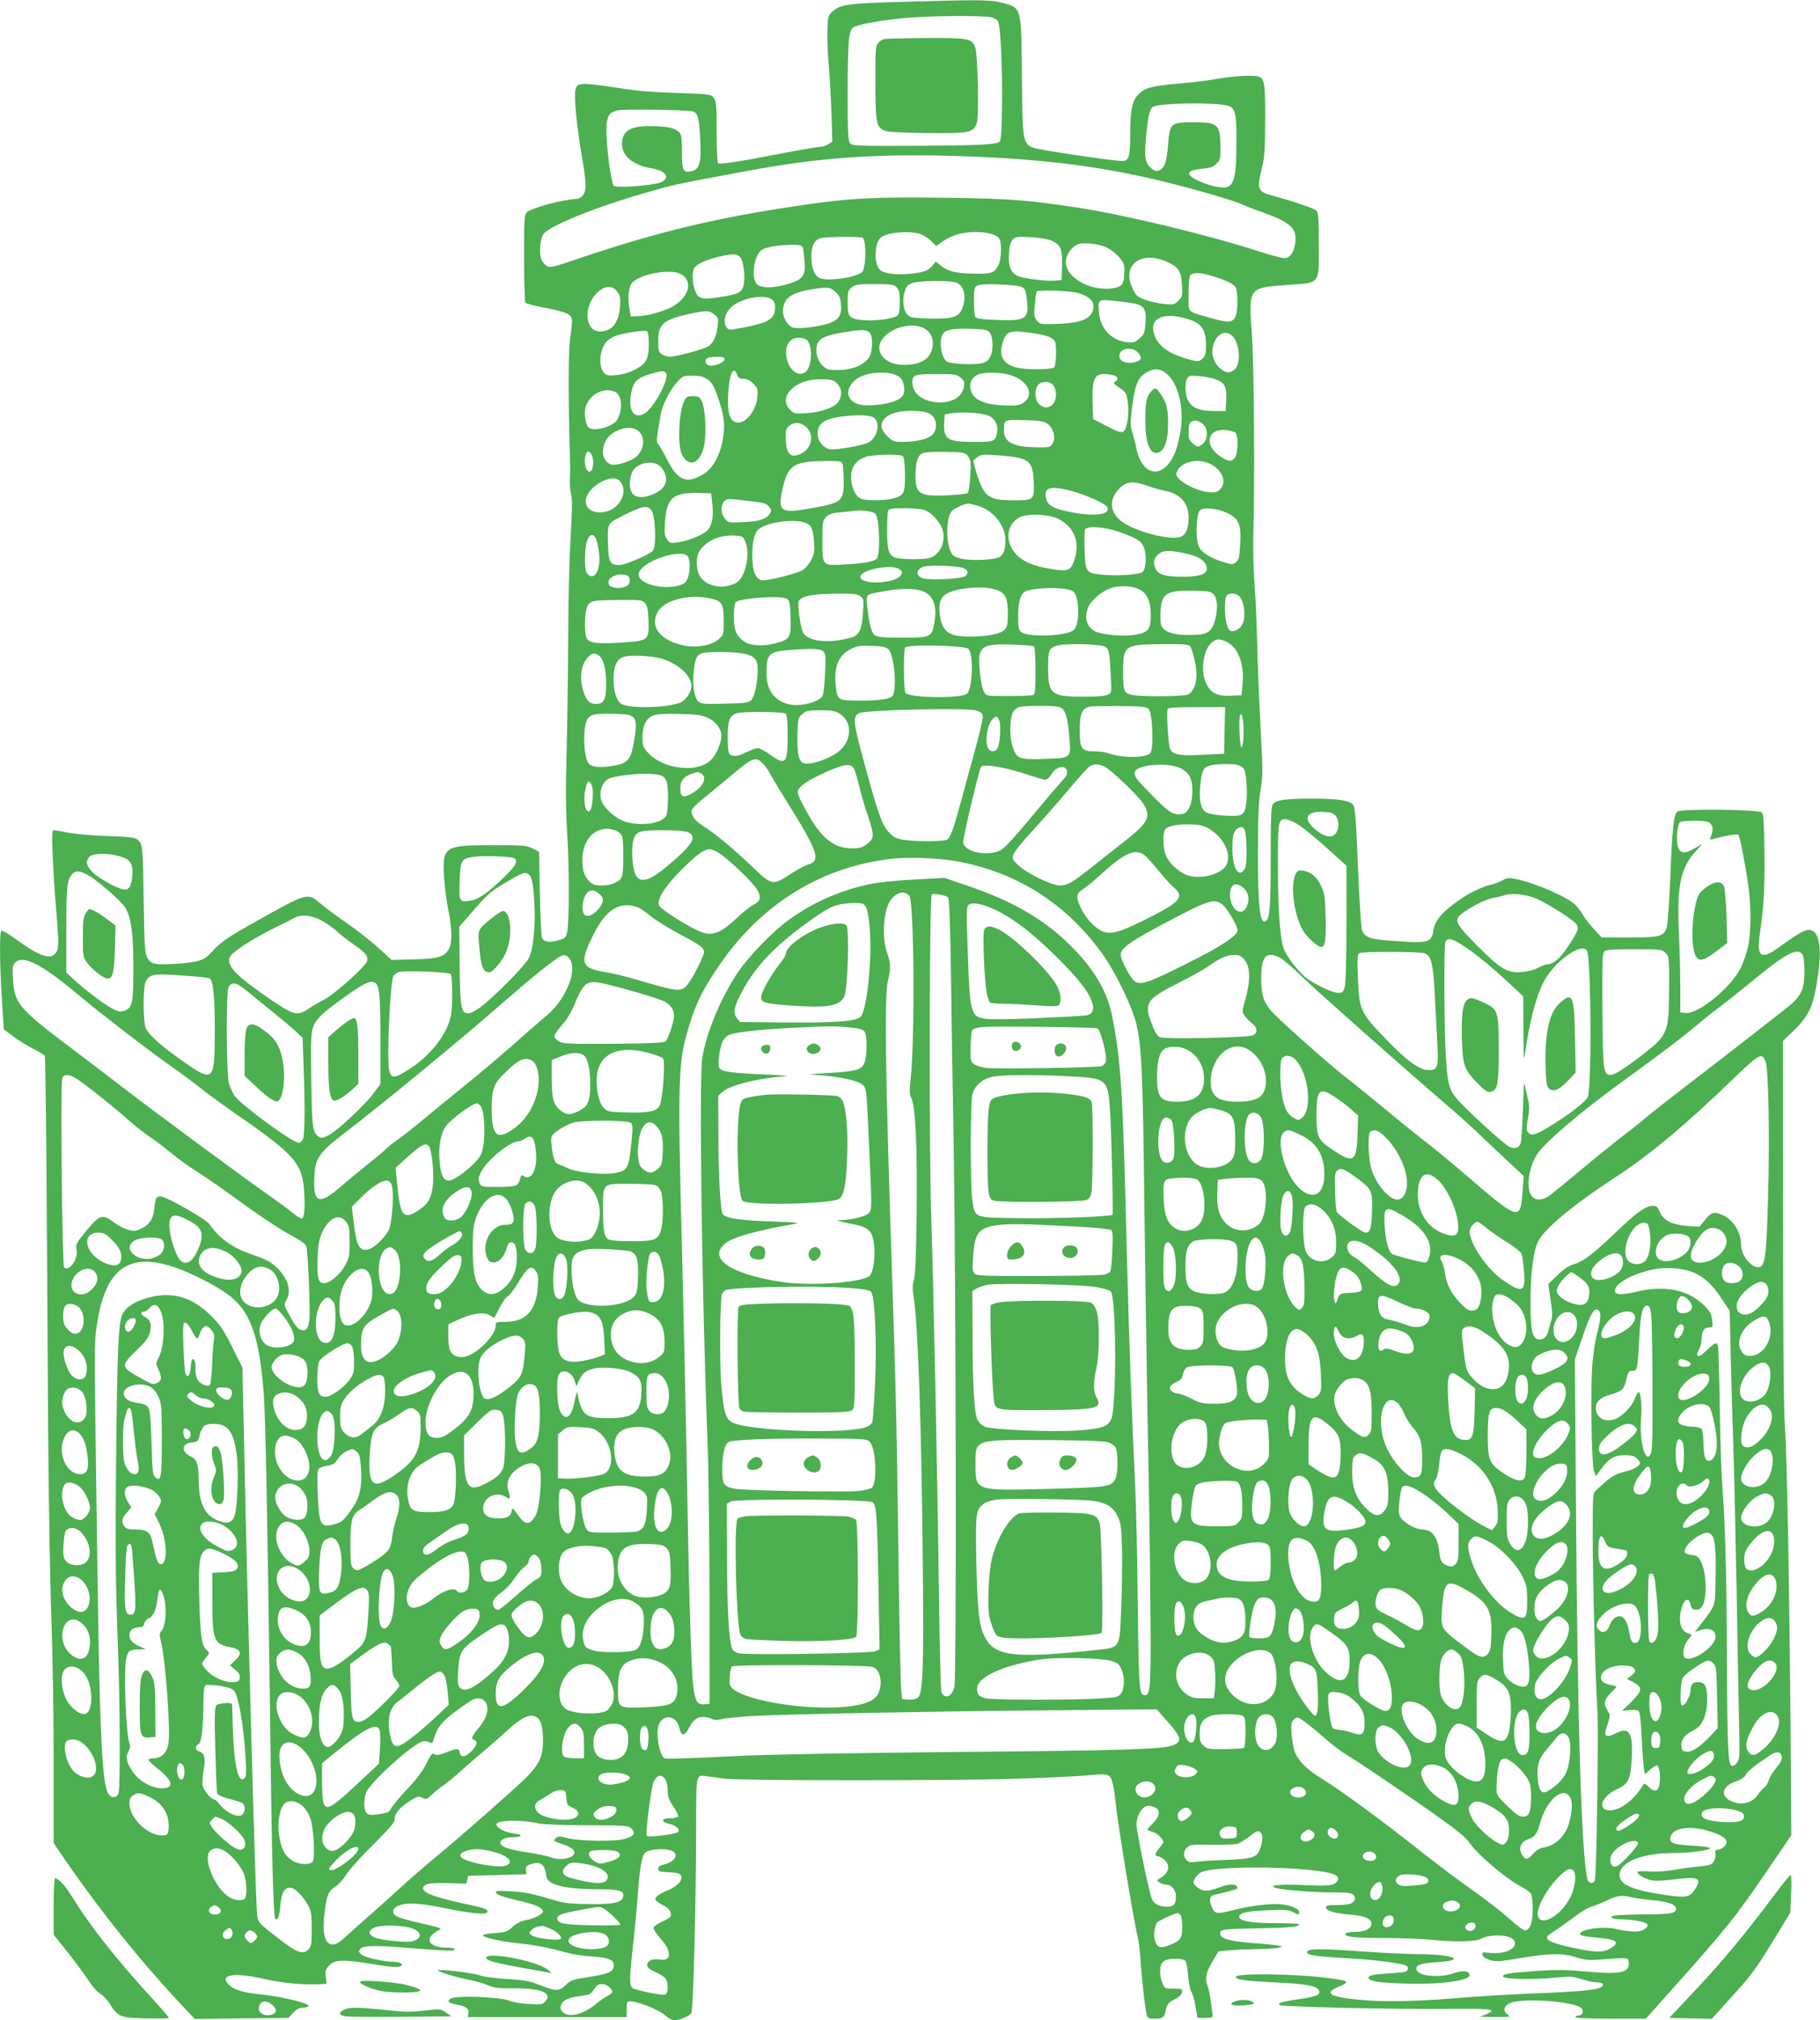 <?xml version="1.0" standalone="no"?>
<!DOCTYPE svg PUBLIC "-//W3C//DTD SVG 20010904//EN"
 "http://www.w3.org/TR/2001/REC-SVG-20010904/DTD/svg10.dtd">
<svg version="1.0" xmlns="http://www.w3.org/2000/svg"
 width="1153pt" height="1280pt" viewBox="0 0 1153 1280"
 preserveAspectRatio="xMidYMid meet">
<g transform="translate(0,1280) scale(0.1,-0.1)"
fill="#4caf50" stroke="none">
<path d="M5705 12788 c-326 -9 -382 -17 -428 -58 -31 -27 -32 -32 -35 -118 -2
-50 1 -144 7 -209 6 -65 14 -204 18 -309 l6 -191 -24 -16 c-13 -10 -36 -17
-51 -17 -16 0 -130 -20 -256 -44 -252 -49 -379 -69 -393 -60 -5 3 -9 92 -9
198 0 174 -2 196 -19 217 -18 22 -25 23 -237 30 -161 5 -262 14 -381 34 -89
14 -181 25 -204 23 -37 -3 -44 -7 -52 -33 -13 -37 4 -215 38 -417 31 -179 32
-231 5 -258 -11 -11 -26 -20 -32 -20 -86 -2 -294 -57 -323 -87 -13 -12 -15
-59 -15 -286 0 -150 4 -277 8 -284 4 -6 59 -21 122 -33 127 -24 165 -39 173
-70 3 -11 -1 -62 -10 -113 -13 -83 -14 -386 -1 -807 0 -25 0 -67 -2 -95 -2
-27 2 -70 8 -95 8 -33 7 -105 -3 -275 -8 -126 -15 -403 -15 -615 -1 -212 -5
-538 -10 -725 -7 -247 -6 -392 3 -530 14 -215 14 -570 0 -630 -8 -36 -13 -41
-57 -53 -55 -16 -90 -10 -102 15 -5 10 -11 137 -14 282 l-5 264 -40 21 c-37
19 -56 21 -255 21 -308 0 -319 -7 -306 -210 3 -55 15 -145 26 -200 24 -120 26
-205 5 -245 -27 -52 -64 -64 -222 -68 l-142 -4 -48 44 c-79 73 -166 142 -260
206 -48 34 -112 81 -141 106 -84 72 -81 73 -412 -113 -181 -101 -226 -133
-282 -196 -45 -51 -82 -62 -231 -72 -128 -7 -152 -2 -174 40 -16 28 -18 73
-23 367 -4 297 -7 339 -22 362 -22 33 -36 35 -233 42 -82 3 -184 13 -225 21
-41 8 -81 15 -89 15 -12 0 -13 -27 -7 -163 4 -90 11 -215 17 -278 22 -269 23
-306 5 -333 -33 -51 -102 -28 -255 83 -46 33 -87 58 -92 55 -13 -7 -11 -217 3
-437 l12 -188 60 -46 c34 -25 91 -60 128 -79 36 -18 69 -38 72 -43 3 -5 8
-361 11 -792 3 -431 7 -1142 10 -1579 3 -437 12 -968 20 -1180 8 -212 15 -622
15 -911 l0 -526 26 -39 c253 -373 522 -711 808 -1012 l60 -64 297 4 296 3 31
33 c21 22 39 32 60 32 17 0 33 4 37 10 10 17 -178 62 -313 75 -93 8 -158 28
-188 56 -74 70 29 86 236 37 91 -21 242 -35 327 -30 l52 3 -5 43 c-5 35 -2 47
18 70 35 41 91 43 277 12 116 -19 158 -23 174 -15 16 9 17 13 6 20 -8 5 -27 9
-44 9 -67 1 -189 29 -207 48 -18 18 -18 20 -3 36 19 19 94 21 280 6 282 -22
315 -23 315 -11 0 7 -20 11 -52 11 -95 0 -137 45 -83 88 14 11 31 23 38 25 22
8 2 15 -118 42 -66 15 -132 33 -147 41 -40 21 -37 51 7 70 53 22 134 17 299
-17 145 -30 248 -41 261 -27 15 15 -10 28 -83 43 -229 48 -322 79 -322 110 0
29 40 37 158 34 l116 -4 6 25 6 25 184 5 185 5 -3 27 c-2 22 3 28 31 37 63 21
90 -1 99 -79 6 -52 120 -80 329 -80 133 0 164 -9 157 -46 -7 -38 -53 -49 -208
-48 -107 1 -161 5 -205 18 -162 48 -207 58 -299 63 -82 5 -98 4 -94 -8 5 -15
37 -26 172 -58 82 -19 126 -41 126 -63 0 -15 -64 -47 -109 -54 -30 -5 -56 -18
-83 -42 -35 -32 -45 -35 -113 -40 -41 -2 -75 -8 -75 -13 0 -14 100 -38 205
-49 113 -11 222 -32 322 -61 37 -11 111 -22 163 -25 110 -7 143 -22 138 -62
-4 -36 -33 -49 -163 -69 -99 -15 -110 -19 -142 -51 -41 -40 -62 -40 -171 4
-55 22 -91 28 -197 35 -71 4 -148 14 -170 22 -42 16 -262 43 -271 34 -8 -7
108 -43 200 -61 43 -9 98 -25 122 -36 37 -16 66 -19 167 -18 168 1 239 -30
191 -84 -17 -18 -27 -20 -104 -15 -47 2 -103 12 -125 21 -58 25 -342 34 -370
13 -25 -20 -17 -27 41 -38 58 -11 77 -26 71 -56 l-4 -23 503 0 504 0 0 50 c0
45 2 50 22 50 48 0 181 -53 218 -86 22 -20 48 -34 62 -34 32 0 91 24 107 44
13 16 30 662 31 1192 0 326 -1 321 67 310 21 -3 70 -10 108 -15 91 -13 1422
-14 1845 -1 179 5 382 15 452 21 144 14 151 11 167 -50 6 -20 15 -83 21 -141
13 -129 115 -744 135 -820 8 -30 17 -102 21 -160 5 -105 30 -319 40 -352 4
-14 16 -18 47 -18 54 0 64 7 72 52 8 40 18 52 68 77 19 10 33 25 35 38 3 22 0
23 -53 23 -54 0 -56 1 -71 35 -22 54 -19 121 8 139 29 21 121 21 138 2 6 -8
14 -50 17 -93 3 -43 12 -89 20 -102 9 -13 21 -56 27 -95 l12 -71 50 0 c43 0
49 2 46 20 -17 127 -22 155 -31 179 -19 49 -12 88 29 156 l39 67 68 6 c37 4
118 7 178 8 61 1 121 4 135 9 l25 7 -25 6 c-14 3 -87 11 -162 16 -151 12 -208
28 -208 60 0 28 11 29 255 34 195 4 245 9 245 26 0 3 -66 6 -147 6 -156 0
-233 14 -233 41 0 24 49 36 181 41 105 5 132 3 159 -11 40 -20 40 -20 40 -1 0
20 -45 41 -107 49 -62 8 -198 -7 -305 -35 -112 -28 -123 -27 -142 21 -19 47
-13 68 23 76 71 16 133 33 138 38 3 2 2 9 -2 15 -10 17 -59 13 -115 -9 -67
-26 -103 -25 -137 4 -24 21 -26 26 -16 49 7 14 23 33 36 41 79 52 753 41 857
-14 27 -14 22 -41 -10 -57 -19 -10 -63 -12 -181 -7 -160 7 -236 0 -192 -16 34
-13 237 -30 365 -30 91 0 120 -3 132 -15 18 -18 11 -41 -15 -55 -10 -6 -49
-10 -88 -10 -53 0 -71 -3 -71 -13 0 -23 50 -39 148 -47 104 -9 145 -28 140
-63 -4 -29 -43 -47 -105 -47 -28 0 -55 -5 -58 -10 -13 -21 48 -28 236 -29 107
0 239 -5 294 -10 151 -16 291 -14 325 4 71 37 202 27 216 -17 14 -46 -66 -82
-159 -71 -44 5 -49 4 -45 -13 2 -12 18 -24 46 -32 37 -12 57 -11 170 8 205 35
286 37 373 10 64 -19 86 -21 164 -15 170 13 170 13 173 -15 8 -69 -49 -82
-273 -61 -130 12 -190 12 -320 3 -174 -13 -208 -19 -202 -36 5 -16 199 -20
328 -6 97 9 112 9 170 -10 35 -11 78 -20 96 -20 36 0 49 -12 30 -28 -23 -20
-142 -31 -427 -42 -157 -6 -386 -20 -510 -31 -252 -21 -459 -24 -612 -8 -177
18 -212 42 -118 81 79 33 69 39 -85 58 -210 25 -566 29 -565 5 1 -18 51 -25
245 -35 213 -10 278 -24 283 -57 4 -25 -22 -34 -153 -53 -88 -13 -115 -23 -96
-34 17 -11 758 -28 1065 -24 280 3 317 -2 239 -35 l-38 -15 100 -1 c93 -1 98
0 77 15 -32 22 -28 50 11 71 70 38 420 13 457 -32 16 -20 5 -45 -20 -45 -11 0
-20 -4 -20 -10 0 -6 81 -10 224 -10 l223 0 154 173 c349 390 408 463 610 758
l157 231 -4 616 c-7 908 -23 1795 -36 1972 -8 103 -12 543 -12 1300 l-1 1145
65 61 c76 72 114 135 134 225 55 254 44 410 -29 417 -31 3 -71 -20 -205 -117
-104 -75 -133 -50 -111 94 25 165 32 297 29 522 -2 173 -6 235 -16 245 -20 20
-510 25 -535 6 -24 -18 -33 -100 -46 -433 -6 -143 -16 -277 -21 -297 -17 -61
-42 -68 -241 -68 l-172 0 -48 52 c-26 28 -58 69 -71 91 -12 22 -34 51 -48 64
-50 50 -251 137 -373 163 -50 10 -61 9 -83 -5 -14 -9 -50 -23 -80 -31 -72 -18
-155 -61 -231 -119 -79 -59 -121 -110 -129 -155 -15 -93 -27 -97 -235 -83
-172 11 -201 21 -221 71 -5 15 -17 194 -25 397 -11 279 -18 375 -28 392 -21
31 -93 43 -268 43 -165 0 -224 -9 -244 -36 -10 -14 -13 -94 -13 -338 0 -308
-6 -386 -31 -402 -37 -23 -50 90 -50 436 0 219 4 309 16 390 16 97 16 125 1
390 -8 157 -18 394 -21 527 -3 134 -11 314 -18 400 -6 87 -10 226 -7 308 10
313 5 1069 -9 1263 -22 300 -23 299 218 316 220 16 206 -2 206 255 0 154 -3
202 -14 215 -12 14 -135 57 -292 100 -80 22 -87 43 -57 161 20 80 22 115 23
315 0 284 2 280 -113 280 -42 0 -126 -9 -187 -19 -60 -11 -168 -24 -240 -30
-173 -15 -219 -26 -259 -65 -43 -40 -56 -100 -56 -256 0 -144 -8 -170 -50
-170 -63 0 -536 71 -568 85 -62 28 -65 46 -68 453 -4 445 0 432 -132 466 -67
18 -160 18 -637 4z m577 -98 c20 -6 39 -18 42 -27 15 -38 27 -302 24 -521 -2
-190 -6 -234 -18 -242 -27 -17 -161 -22 -546 -24 -371 -1 -386 0 -400 18 -11
16 -14 71 -14 285 0 352 6 428 35 447 28 18 146 41 306 58 148 16 519 20 571
6z m1494 -559 c50 -13 58 -46 57 -236 -1 -246 -17 -291 -102 -282 -55 5 -151
41 -183 67 -33 27 -12 42 68 51 52 5 72 12 91 32 23 23 26 32 25 105 -2 145
-15 157 -168 157 -149 0 -153 -3 -164 -141 -9 -111 -21 -147 -56 -163 -19 -8
-28 -6 -52 14 -38 32 -44 71 -31 204 12 129 24 177 47 186 52 23 390 27 468 6z
m-3388 -37 c33 -9 41 -38 48 -177 8 -147 -4 -191 -55 -202 -54 -12 -61 4 -61
125 0 92 -3 109 -19 124 -28 26 -78 36 -177 37 -131 2 -184 -31 -184 -115 0
-73 72 -133 180 -151 100 -16 133 -62 64 -91 -49 -20 -286 -37 -296 -21 -23
37 -55 326 -44 399 8 52 21 67 69 79 35 9 438 3 475 -7z m1722 -284 c524 -19
885 -66 1305 -171 187 -47 418 -115 458 -136 15 -7 67 -28 115 -44 185 -66
228 -103 218 -193 -6 -57 -27 -93 -59 -101 -13 -4 -85 14 -177 44 -319 103
-845 230 -1140 275 -321 49 -438 58 -840 63 -447 6 -606 -2 -910 -47 -529 -77
-903 -166 -1390 -330 -191 -65 -206 -69 -228 -54 -12 8 -28 27 -33 42 -16 41
-6 137 17 163 44 49 302 156 574 237 181 55 268 76 435 107 77 14 199 37 270
50 470 89 841 114 1385 95z m-285 -491 c21 -6 54 -26 73 -45 l33 -33 41 29
c54 39 126 60 206 60 80 0 140 -17 154 -44 15 -28 12 -130 -6 -164 -27 -52
-41 -57 -150 -56 -117 1 -172 14 -216 51 l-32 26 -21 -26 c-29 -35 -58 -44
-159 -53 -88 -7 -156 5 -178 31 -34 41 -29 165 9 199 35 32 170 46 246 25z
m-361 -25 c25 -10 23 -194 -2 -217 -40 -37 -226 -62 -273 -37 -31 17 -49 64
-49 132 0 68 16 103 54 118 24 10 246 13 270 4z m1204 -21 c52 -26 63 -53 60
-158 l-3 -90 -44 -3 c-62 -5 -206 15 -239 32 -40 21 -55 63 -50 140 3 46 10
71 23 87 19 20 26 21 118 16 64 -4 112 -13 135 -24z m347 -43 c26 -14 62 -42
79 -64 27 -33 31 -45 29 -92 -3 -75 -14 -91 -71 -100 -151 -23 -312 74 -299
179 6 40 37 82 72 98 37 16 139 5 190 -21z m-1930 3 c4 -10 9 -49 12 -88 7
-93 -10 -116 -106 -145 -92 -27 -172 -27 -197 1 -37 41 -16 184 31 215 29 19
99 31 186 33 55 1 68 -2 74 -16z m-397 -61 c23 -23 36 -132 22 -183 -12 -44
-32 -53 -155 -72 -107 -17 -130 -11 -151 39 -19 46 -21 128 -4 149 21 25 69
47 145 66 91 23 121 23 143 1z m2716 -36 c65 -32 78 -55 84 -143 4 -67 3 -73
-23 -98 -25 -26 -30 -27 -91 -21 -36 4 -90 16 -121 27 -51 20 -57 26 -80 76
-69 150 63 241 231 159z m-3094 -71 c81 -42 60 -140 -43 -204 -48 -29 -156
-61 -217 -64 l-54 -2 -8 45 c-14 71 -5 148 20 172 53 53 239 86 302 53z m3376
-16 c81 -25 124 -46 141 -68 15 -20 17 -138 2 -180 -16 -46 -45 -49 -158 -16
-157 45 -141 28 -141 153 0 71 4 112 12 120 18 18 67 15 144 -9z m-1629 -39
c51 -18 69 -93 38 -166 -22 -54 -63 -66 -206 -62 -105 3 -121 5 -140 24 -27
27 -35 96 -17 149 10 32 20 42 48 52 44 15 237 17 277 3z m-377 -30 c16 -16
20 -33 20 -94 0 -50 -4 -77 -14 -85 -25 -21 -147 -37 -221 -29 -87 9 -95 19
-95 114 0 66 2 74 26 93 24 19 40 21 145 21 106 0 121 -2 139 -20z m724 13
c88 -7 92 -11 102 -96 14 -118 -8 -132 -193 -124 -90 3 -128 9 -134 18 -5 8
-9 53 -9 101 0 72 3 89 18 97 20 12 106 14 216 4z m-2494 -40 c19 -24 21 -37
18 -93 -8 -106 -51 -160 -127 -160 -95 0 -108 155 -21 242 48 49 97 53 130 11z
m1381 -1 c27 -24 33 -37 37 -83 6 -72 -19 -103 -98 -124 -72 -19 -171 -29
-204 -21 -33 8 -66 60 -66 103 0 78 48 117 167 137 117 20 129 19 164 -12z
m1572 -20 c52 -23 71 -51 62 -91 -14 -65 -79 -89 -248 -94 -83 -2 -90 -1 -108
22 -18 22 -20 34 -13 100 3 42 9 80 12 85 3 5 60 6 127 4 92 -4 133 -11 168
-26z m-1975 -28 c16 -11 22 -25 22 -52 0 -73 -38 -96 -204 -128 -86 -16 -90
-16 -103 2 -25 33 -10 94 32 130 62 55 205 82 253 48z m2287 -25 c73 -13 89
-36 82 -123 -4 -63 -8 -73 -37 -99 -29 -26 -39 -29 -81 -25 -95 10 -166 82
-176 182 -9 87 -6 90 85 81 42 -4 100 -11 127 -16z m-2650 -71 c26 -20 27 -25
21 -76 -7 -63 -27 -106 -59 -126 -28 -19 -202 -66 -242 -66 -17 0 -41 7 -53
16 -19 13 -22 24 -22 84 0 108 33 136 210 174 92 20 114 19 145 -6z m2978 -23
c107 -28 137 -66 137 -175 0 -47 -4 -64 -20 -80 -25 -25 -33 -25 -127 5 -93
29 -153 75 -177 135 -42 105 38 154 187 115z m-1640 -70 c51 -33 62 -110 24
-166 -27 -40 -78 -60 -157 -61 -129 -2 -201 91 -134 172 62 73 197 101 267 55z
m403 -17 c26 -25 30 -114 7 -158 -15 -29 -25 -36 -63 -43 -47 -9 -173 -3 -203
8 -28 11 -47 59 -47 118 0 83 29 97 187 94 81 -2 106 -6 119 -19z m-2156 -77
c0 -59 -5 -84 -20 -109 -26 -42 -110 -82 -188 -89 -48 -4 -60 -2 -75 15 -37
41 -30 140 13 195 11 14 42 33 69 42 53 17 168 34 189 27 8 -3 12 -28 12 -81z
m1396 75 c27 -20 25 -126 -3 -164 -33 -46 -106 -76 -189 -76 -67 -1 -75 1
-103 28 -35 33 -49 95 -32 139 14 35 55 53 164 71 109 18 139 19 163 2z m1040
-7 c84 -12 128 -29 138 -54 11 -29 7 -150 -6 -163 -14 -14 -174 -16 -232 -2
-86 19 -118 69 -97 148 23 86 42 93 197 71z m1264 -21 c46 -50 52 -176 10
-210 -29 -23 -51 -23 -84 3 -51 40 -69 104 -45 166 24 65 79 84 119 41z
m-2697 -23 c35 -34 32 -160 -4 -196 -52 -52 -129 19 -129 119 0 57 31 92 80
92 21 0 45 -7 53 -15z m2097 -79 c29 -32 20 -53 -26 -62 -50 -9 -88 5 -92 36
-8 51 76 70 118 26z m-2620 -42 c0 -20 -66 -47 -96 -40 -15 4 -24 14 -24 25 0
24 13 29 73 30 36 1 47 -3 47 -15z m2803 -94 c71 -62 107 -207 88 -348 -7 -46
-21 -109 -33 -139 -68 -181 -211 -172 -249 17 -6 30 -18 76 -26 102 -12 38
-13 62 -3 140 19 160 36 204 93 238 47 29 90 26 130 -10z m-3174 6 c26 -32
-82 -231 -141 -259 -59 -29 -95 17 -83 108 14 101 34 121 155 154 49 13 56 13
69 -3z m451 -11 c7 -19 17 -25 41 -25 21 0 40 -10 61 -30 28 -28 30 -35 26
-85 -8 -90 -78 -175 -134 -161 -42 11 -57 64 -51 176 7 132 33 189 57 125z
m1010 -3 c27 -13 37 -26 44 -55 15 -59 -1 -88 -58 -109 -65 -25 -183 -34 -230
-18 -101 33 -73 148 45 185 63 20 157 19 199 -3z m720 2 c100 -30 149 -109
100 -162 -28 -30 -57 -35 -153 -30 -107 6 -172 33 -192 82 -20 47 -4 93 39
112 42 18 141 17 206 -2z m-314 -17 c23 -20 26 -28 20 -60 -12 -67 -85 -105
-180 -95 -90 11 -146 58 -146 126 0 47 13 52 151 52 119 0 130 -2 155 -23z
m963 17 c33 -7 41 -27 15 -42 -14 -8 -9 -14 27 -38 40 -27 45 -34 53 -86 12
-74 -3 -177 -27 -192 -14 -9 -34 -2 -105 34 l-87 45 -3 95 c-6 179 13 206 127
184z m-2568 -27 c28 -19 40 -38 66 -112 41 -116 48 -176 33 -265 -17 -103 -63
-187 -122 -223 -105 -65 -162 -44 -228 84 -23 46 -50 92 -58 102 -13 14 -13
27 -4 85 6 37 14 85 18 107 8 56 59 156 104 205 35 38 40 40 97 40 46 0 68 -5
94 -23z m3225 -2 c54 -21 66 -46 62 -130 l-3 -70 -75 1 c-92 0 -142 21 -164
69 -19 38 -21 107 -5 137 10 19 18 20 78 15 37 -3 85 -13 107 -22z m-2400 -28
c28 -32 30 -66 9 -107 -20 -39 -107 -71 -207 -78 -72 -4 -78 -3 -102 21 -39
39 -36 90 8 131 47 45 116 66 200 63 61 -2 71 -6 92 -30z m1368 -9 c9 -12 16
-38 16 -58 0 -73 -64 -107 -110 -58 -25 27 -27 94 -3 120 23 26 78 24 97 -4z
m-2779 -40 c45 -20 53 -108 16 -176 -23 -43 -141 -78 -179 -53 -21 13 -34 87
-22 130 21 80 115 131 185 99z m2003 -145 c38 -28 43 -93 9 -127 -28 -28 -102
-46 -188 -46 -53 0 -63 3 -94 33 -45 42 -52 75 -25 110 30 38 99 57 193 54 59
-3 84 -9 105 -24z m363 -6 c42 -17 65 -62 55 -109 -11 -55 -18 -58 -143 -58
-173 0 -198 16 -191 126 l3 49 45 7 c68 10 191 2 231 -15z m-731 -10 c51 -25
32 -130 -29 -161 -38 -20 -215 -50 -247 -42 -40 10 -74 53 -74 93 0 45 14 69
50 88 61 31 253 46 300 22z m1107 -43 c37 -28 53 -86 32 -122 -14 -26 -18 -27
-100 -26 -147 1 -209 32 -209 105 0 71 -1 71 131 67 101 -3 122 -6 146 -24z
m988 -5 c29 -28 27 -95 -4 -120 -29 -24 -32 -24 -65 2 -22 18 -26 28 -26 74 0
41 4 56 18 64 21 13 51 5 77 -20z m-2514 -18 c50 -51 31 -133 -38 -166 -64
-31 -94 -1 -95 97 -1 52 2 64 22 80 34 27 77 23 111 -11z m-1073 -17 c51 -35
48 -115 -5 -166 -30 -29 -132 -61 -161 -51 -54 19 -69 86 -33 153 35 65 146
101 199 64z m3788 -15 c20 -16 18 -128 -2 -157 -20 -29 -41 -28 -91 5 -110 71
-85 182 36 168 24 -3 50 -10 57 -16z m-4073 -153 c13 -39 0 -98 -20 -94 -28 5
-38 82 -16 121 9 15 27 1 36 -27z m2379 4 c18 -23 20 -35 15 -124 -3 -54 -10
-103 -16 -109 -12 -12 -205 -22 -256 -13 -60 12 -75 35 -75 120 0 86 13 129
43 144 13 7 71 11 145 9 119 -2 125 -3 144 -27z m-414 1 c9 -6 14 -39 15 -113
2 -123 -6 -139 -78 -157 -55 -14 -165 -14 -200 -1 -52 20 -82 138 -51 199 19
35 37 50 83 67 42 14 210 19 231 5z m737 -12 c71 -18 89 -46 93 -144 6 -123 4
-125 -124 -125 -127 0 -163 14 -199 74 -13 23 -32 72 -42 110 l-18 68 25 20
c23 19 34 20 124 14 54 -3 117 -11 141 -17z m-1118 -36 c4 -10 7 -59 8 -109 0
-131 -10 -139 -205 -174 -190 -35 -212 -22 -186 106 35 167 69 191 269 193 94
1 108 -1 114 -16z m2332 -3 c77 -39 105 -116 60 -161 -18 -18 -30 -21 -74 -17
-58 5 -151 47 -186 84 -19 20 -21 27 -11 49 28 62 135 84 211 45z m-3506 -1
c31 -14 57 -59 57 -97 0 -39 -33 -75 -88 -96 -92 -35 -142 -10 -142 69 0 26 7
60 16 76 25 49 103 73 157 48z m-239 -104 c58 -58 13 -169 -79 -195 -82 -23
-148 18 -132 82 21 83 164 159 211 113z m3351 -35 c28 -10 76 -23 108 -30 96
-20 147 -78 147 -170 0 -77 -21 -117 -64 -125 -73 -14 -268 38 -350 94 -81 54
-95 137 -34 206 49 56 91 62 193 25z m-489 -30 c92 -24 222 -82 230 -105 18
-46 -80 -59 -231 -30 -106 20 -147 42 -157 83 -19 74 20 87 158 52z m-2274
-75 c10 -87 0 -144 -31 -176 -31 -30 -126 -68 -192 -76 -43 -5 -48 -3 -64 21
-15 22 -17 41 -12 111 11 152 50 185 217 182 l75 -2 7 -60z m277 6 c50 -6 68
-13 83 -31 16 -20 17 -26 5 -44 -24 -36 -67 -50 -168 -54 -95 -4 -96 -4 -117
23 -26 33 -28 81 -5 108 16 16 26 18 78 12 33 -4 89 -10 124 -14z m1407 -26
c98 -29 174 -125 174 -219 0 -56 -13 -92 -39 -106 -34 -17 -170 -24 -234 -11
-47 10 -60 18 -72 41 -33 64 -31 218 3 260 15 19 80 48 108 50 6 0 33 -7 60
-15z m-2071 -25 c27 -30 35 -232 11 -259 -23 -26 -177 -91 -213 -91 -57 0 -68
18 -71 125 -5 136 -4 139 81 181 133 68 164 75 192 44z m1732 -1 c38 -14 81
-56 105 -103 41 -79 -2 -187 -80 -203 -44 -8 -147 -8 -197 1 -53 10 -65 43
-65 175 0 60 3 116 6 125 5 13 24 16 104 16 54 0 111 -5 127 -11z m1921 -21
c71 -35 85 -69 79 -193 -5 -86 -8 -102 -27 -117 -19 -15 -25 -16 -73 -1 -84
24 -144 61 -162 100 -22 45 -18 200 5 228 20 24 114 15 178 -17z m-2231 -5
c26 -33 31 -259 7 -283 -18 -18 -81 -30 -199 -36 -148 -9 -145 -12 -145 152 0
118 1 126 24 149 18 18 38 25 87 29 35 3 78 8 94 10 50 6 119 -4 132 -21z
m1158 -30 c104 -55 139 -148 100 -265 -22 -64 -43 -71 -151 -52 -106 18 -171
45 -213 88 -78 80 -68 194 21 240 47 24 187 18 243 -11z m-1606 -24 c41 -15
52 -36 58 -122 4 -62 1 -78 -19 -117 -13 -24 -36 -52 -53 -62 -44 -25 -232
-71 -260 -64 -41 10 -59 60 -59 156 0 97 15 152 48 173 62 41 215 60 285 36z
m1944 -45 c33 -8 89 -28 124 -44 53 -24 66 -35 79 -67 20 -47 15 -141 -9 -158
-22 -16 -165 -25 -255 -16 -102 10 -106 15 -111 156 -2 63 -1 122 3 130 7 20
89 20 169 -1z m-3264 -65 c6 -17 13 -59 17 -93 10 -102 -34 -172 -77 -119 -18
20 -17 153 0 206 16 47 44 50 60 6z m940 -4 c38 -78 4 -238 -57 -269 -80 -41
-180 -24 -224 37 -31 43 -32 134 -2 173 46 62 126 95 219 91 45 -2 51 -5 64
-32z m2784 -80 c79 -16 121 -39 136 -72 26 -56 -23 -79 -166 -77 -93 1 -136
15 -152 50 -17 38 -13 63 14 89 29 29 67 32 168 10z m-3143 -24 c14 -28 12
-96 -4 -136 -11 -26 -23 -36 -53 -44 -115 -32 -272 16 -256 78 20 78 280 162
313 102z m1743 -70 c31 -12 35 -32 11 -52 -18 -15 -201 -26 -258 -15 -54 10
-59 55 -8 75 33 13 216 7 255 -8z m-404 -8 c20 -17 20 -20 6 -40 -37 -52 -255
-59 -255 -8 0 46 204 84 249 48z m-1725 -39 c19 -7 21 -47 4 -61 -21 -17 -62
-23 -93 -14 -23 6 -30 13 -30 31 0 38 69 63 119 44z m3249 -91 c47 -27 67 -75
67 -159 0 -92 -14 -110 -95 -125 -64 -12 -174 -5 -239 14 -66 19 -93 88 -62
160 18 44 90 104 146 122 56 18 140 13 183 -12z m-924 4 c68 -18 85 -49 86
-151 0 -68 -4 -88 -19 -104 -24 -28 -108 -45 -221 -45 -138 -1 -180 32 -192
149 -7 70 8 107 55 128 74 33 211 44 291 23z m498 -13 c41 -26 46 -205 7 -244
-41 -41 -294 -51 -336 -13 -15 13 -18 32 -18 100 0 96 17 147 52 159 80 25
254 25 295 -2z m-968 6 c80 -23 110 -89 91 -201 -17 -97 -20 -99 -205 -99
-118 0 -155 3 -172 15 -23 16 -37 70 -49 186 -7 77 -13 72 110 94 87 16 180
18 225 5z m1862 -29 c24 -29 25 -97 4 -169 -21 -70 -51 -86 -165 -85 -95 0
-151 18 -170 54 -8 14 -11 49 -8 96 8 116 37 134 217 130 95 -2 105 -5 122
-26z m-2242 -8 c23 -15 24 -20 18 -104 -7 -112 -23 -145 -80 -160 -146 -39
-277 -22 -302 39 -16 38 -34 176 -25 193 18 33 82 46 245 48 98 1 125 -2 144
-16z m2386 11 c47 -18 66 -151 29 -201 -12 -16 -33 -29 -48 -31 -22 -3 -29 2
-41 32 -18 43 -20 177 -3 194 13 13 37 15 63 6z m-3336 -25 c75 -16 86 -34 86
-141 0 -88 -1 -90 -31 -117 -44 -40 -140 -57 -220 -41 -149 31 -218 116 -169
210 40 77 195 119 334 89z m487 -3 c16 -12 20 -29 22 -115 5 -129 -2 -142 -92
-166 -80 -22 -165 -17 -204 12 -49 36 -64 75 -63 160 0 42 5 82 11 87 27 28
294 45 326 22z m-900 -27 c15 -17 20 -40 22 -108 5 -126 1 -130 -158 -141
-155 -12 -216 -5 -232 24 -19 34 -15 179 5 209 21 32 31 34 203 36 131 1 142
0 160 -20z m3679 -243 c77 -32 120 -140 107 -271 l-7 -70 -70 -3 c-86 -3 -127
18 -155 81 -36 78 -16 215 37 256 31 25 43 26 88 7z m-1215 -31 c6 -4 10 -64
10 -155 0 -126 -2 -149 -16 -154 -9 -3 -78 -6 -155 -6 -136 0 -139 0 -154 24
-10 14 -21 66 -27 123 -18 168 3 186 204 179 70 -2 132 -7 138 -11z m399 8
c77 -8 78 -9 87 -177 7 -123 7 -124 -17 -137 -17 -9 -66 -13 -159 -13 -201 0
-220 16 -220 185 0 105 4 117 44 135 34 14 163 18 265 7z m589 -6 c17 -21 42
-126 42 -179 0 -66 -22 -115 -57 -129 -31 -12 -265 -14 -337 -4 -66 10 -71 21
-71 150 0 167 8 173 256 174 118 1 159 -2 167 -12z m-1910 -20 c38 -35 57
-266 24 -299 -17 -17 -91 -27 -197 -27 -148 1 -148 2 -159 82 -16 128 12 203
94 245 39 20 57 23 131 20 67 -2 92 -7 107 -21z m507 2 c35 -34 26 -259 -10
-285 -41 -30 -357 -26 -388 5 -12 13 -15 256 -3 288 9 22 378 15 401 -8z
m-919 -16 c15 -15 16 -33 11 -140 -3 -67 -10 -131 -16 -141 -22 -42 -147 -72
-218 -53 -89 24 -136 90 -137 191 -1 124 14 141 134 151 155 12 207 10 226 -8z
m-505 -14 c70 -15 89 -36 89 -101 0 -84 -20 -174 -42 -195 -17 -15 -42 -19
-168 -21 -137 -4 -150 -2 -168 16 -25 25 -36 103 -27 190 8 77 18 100 48 112
32 13 207 12 268 -1z m-922 -9 c32 -17 51 -83 51 -178 0 -104 -13 -132 -64
-132 -41 0 -63 23 -82 86 -25 83 -12 167 31 210 26 26 37 29 64 14z m406 -24
c103 -32 185 -107 185 -171 0 -33 -23 -74 -56 -98 -56 -42 -351 -51 -393 -13
-29 26 -45 82 -44 156 0 82 21 126 66 139 43 14 180 6 242 -13z m2525 -309
c30 -15 46 -69 55 -195 10 -126 11 -125 -159 -130 -161 -5 -175 0 -201 78 -23
69 -18 199 9 228 23 26 38 29 166 30 67 1 114 -3 130 -11z m557 -9 c25 -26 33
-256 10 -280 -33 -32 -185 -31 -270 1 -16 6 -53 11 -83 11 -82 0 -94 16 -94
134 0 102 16 139 63 149 12 3 97 4 189 4 144 -2 170 -4 185 -19z m481 -135
l-3 -148 -130 -7 c-154 -8 -198 0 -213 40 -11 29 -23 228 -15 250 3 9 50 12
184 12 l180 0 -3 -147z m-1576 126 c27 -7 40 -17 44 -33 3 -14 -21 -120 -61
-262 -36 -131 -75 -273 -86 -314 -37 -138 -60 -200 -79 -210 -24 -13 -211 -13
-281 0 -44 8 -61 17 -90 50 -43 47 -69 121 -159 456 -66 244 -69 273 -27 296
35 20 675 35 739 17z m-865 -19 c80 -48 83 -160 7 -232 -53 -50 -187 -98 -233
-83 -31 10 -43 67 -39 184 3 98 4 104 31 127 25 21 38 24 115 24 69 0 94 -4
119 -20z m-339 -2 c8 -8 12 -54 12 -143 0 -174 -13 -187 -113 -115 -30 22 -65
40 -77 40 -11 0 -43 -11 -70 -25 -54 -27 -89 -32 -108 -13 -8 8 -12 47 -12
108 0 102 11 133 54 150 34 14 300 12 314 -2z m-989 -9 c42 -15 48 -44 29
-158 -20 -118 -37 -142 -109 -158 -91 -19 -155 -16 -178 8 -37 40 -41 250 -5
290 9 10 26 20 38 22 46 9 195 6 225 -4z m493 -16 c52 -23 88 -70 88 -114 0
-46 -32 -120 -66 -154 -84 -85 -304 -59 -399 46 -31 35 -35 45 -35 97 0 75 24
123 70 140 23 8 79 11 165 9 107 -3 138 -7 177 -24z m3396 -111 c-2 -43 -7
-77 -13 -77 -11 0 -19 180 -9 204 12 29 25 -46 22 -127z m-1547 91 c12 -31 4
-145 -12 -174 -13 -25 -46 -24 -59 0 -22 41 -7 146 26 182 23 26 33 24 45 -8z
m-1494 -275 c16 -18 33 -41 36 -51 4 -9 51 -88 105 -175 206 -329 226 -386
139 -410 -17 -5 -67 -32 -111 -61 -112 -73 -114 -73 -248 55 -120 114 -222
199 -304 251 -53 35 -78 68 -72 99 1 10 28 37 58 62 30 24 104 85 164 135 172
145 181 149 233 95z m574 -30 c6 -11 21 -63 34 -116 13 -54 38 -137 55 -186
40 -119 39 -138 -7 -173 -31 -24 -46 -28 -97 -28 -116 1 -195 66 -289 238 -41
74 -57 113 -52 127 9 29 59 64 151 106 139 65 184 72 205 32z m1607 2 c75 -59
193 -175 221 -216 57 -86 39 -124 -116 -245 -59 -46 -151 -119 -205 -162 -131
-103 -155 -117 -205 -117 -52 0 -208 77 -265 131 -35 33 -37 38 -27 67 6 17
58 82 116 144 57 62 158 177 224 255 66 78 130 150 142 158 28 20 78 14 115
-15z m458 4 c57 -27 79 -68 78 -144 0 -86 -27 -144 -68 -148 -54 -7 -80 10
-188 120 -103 105 -112 117 -109 145 4 47 205 66 287 27z m363 20 c17 -4 36
-15 42 -26 15 -27 23 -145 15 -212 -11 -82 -21 -89 -130 -84 -50 3 -103 11
-118 18 -38 18 -52 67 -45 160 8 102 19 127 59 139 39 11 133 14 177 5z
m-1487 -18 c40 -8 113 -29 162 -45 50 -17 98 -31 108 -31 11 0 28 15 39 35 32
54 99 62 99 12 0 -14 -8 -31 -17 -38 -9 -8 -95 -108 -191 -224 -110 -133 -187
-217 -210 -230 -82 -44 -233 -15 -240 48 -3 24 99 455 113 478 9 13 51 11 137
-5z m-1911 -36 c42 -23 16 -84 -55 -125 -57 -33 -76 -26 -76 29 0 57 27 83
108 105 2 1 12 -4 23 -9z m-278 -7 c57 -9 69 -34 69 -147 0 -51 -5 -103 -11
-114 -27 -50 -164 -69 -262 -37 -68 23 -143 95 -153 147 -10 55 17 114 59 128
70 23 227 35 298 23z m-411 -79 c8 -28 3 -108 -8 -139 -12 -30 -33 -15 -39 29
-6 40 -3 78 12 129 7 26 25 16 35 -19z m4710 -184 c22 -27 23 -78 2 -108 -21
-31 -63 -28 -112 8 -104 75 -86 134 37 126 42 -2 59 -8 73 -26z m-262 -40 c41
-21 127 -90 253 -205 l77 -70 0 -365 c0 -222 -4 -380 -11 -402 -9 -34 -13 -38
-43 -38 -39 0 -155 57 -210 102 -43 36 -112 125 -131 172 -25 58 -39 246 -39
522 -1 286 2 304 46 304 10 0 36 -9 58 -20z m2634 -6 c19 -18 20 -42 6 -80
-10 -25 -9 -26 12 -20 66 19 154 34 161 27 9 -9 43 -179 62 -316 19 -129 19
-301 0 -390 -8 -38 -29 -99 -46 -135 -61 -125 -266 -294 -349 -288 l-35 3 0
155 c0 85 -4 243 -9 351 -13 290 10 408 102 510 l47 53 -46 -27 c-65 -38 -94
-36 -109 8 -13 40 -4 146 14 157 6 4 48 8 93 8 61 0 86 -4 97 -16z m-3168 -39
c94 -58 142 -171 98 -233 -35 -51 -145 -81 -226 -62 -65 16 -141 86 -157 145
-16 60 -14 140 5 155 22 20 80 29 160 27 59 -2 79 -7 120 -32z m219 -2 c15
-36 17 -217 3 -243 -38 -71 -80 -6 -81 127 0 60 5 89 17 108 19 29 51 33 61 8z
m-3986 -4 c19 -7 36 -22 42 -36 10 -27 11 -215 0 -253 -9 -35 -64 -60 -129
-60 -47 0 -58 4 -82 30 -15 16 -30 44 -34 61 -35 176 67 305 203 258z m461
-12 c57 -29 28 -78 -119 -203 -123 -106 -185 -125 -215 -66 -18 36 -27 147
-17 202 15 73 31 80 190 80 89 0 145 -5 161 -13z m192 -130 c60 -36 216 -185
244 -232 30 -52 23 -75 -29 -101 -18 -9 -64 -47 -103 -84 -89 -84 -145 -109
-207 -90 -69 20 -277 150 -283 176 -10 41 35 113 135 215 99 100 151 139 186
139 11 0 37 -10 57 -23z m2701 -17 c15 -12 54 -56 88 -98 34 -42 77 -90 96
-105 71 -60 38 -95 -195 -210 -167 -82 -219 -93 -276 -58 -48 30 -95 86 -123
148 -28 62 -24 84 20 111 18 11 70 54 117 97 149 135 213 162 273 115z m-6495
-5 c70 -21 86 -46 80 -126 -5 -67 -25 -94 -62 -83 -50 13 -151 71 -187 106
-42 41 -49 71 -22 100 21 23 117 25 191 3z m2495 -11 c33 -12 18 -47 -51 -113
-105 -103 -171 -150 -219 -157 -74 -11 -75 -9 -71 121 4 133 10 145 85 156 53
9 229 4 256 -7z m2832 -25 c374 -75 675 -271 900 -584 82 -115 189 -335 214
-443 34 -148 41 -298 51 -1167 6 -462 15 -1063 20 -1335 6 -272 14 -761 17
-1085 6 -605 3 -665 -32 -665 -38 0 -40 15 -47 577 -3 299 -11 644 -17 766
-19 373 -40 960 -51 1407 -26 1079 -38 1276 -96 1560 -32 154 -116 295 -264
441 -167 166 -365 280 -650 377 l-146 50 -184 -10 c-107 -5 -226 -17 -282 -28
-190 -39 -365 -115 -521 -228 -101 -72 -259 -236 -326 -338 -107 -161 -198
-382 -222 -538 -21 -131 -2 -1534 33 -2416 7 -173 12 -621 13 -995 l0 -680
-31 -3 c-47 -5 -62 21 -73 123 -13 111 -28 643 -41 1430 -6 330 -20 956 -31
1390 -26 982 -22 1118 36 1320 49 167 85 245 188 399 268 403 655 645 1112
696 113 12 312 3 430 -21z m-5520 -88 c60 -35 199 -157 226 -197 39 -60 54
-165 54 -384 0 -226 -6 -256 -58 -274 -24 -9 -38 -6 -81 17 -51 27 -173 120
-248 190 l-38 35 0 268 c0 270 5 321 36 355 24 26 51 24 109 -10z m2782 11
c22 -14 31 -57 38 -178 9 -150 -6 -297 -35 -355 -23 -46 -217 -243 -306 -310
-28 -22 -62 -39 -76 -39 -47 0 -53 31 -56 301 l-3 247 94 108 c83 96 107 117
198 171 103 62 123 70 146 55z m4541 -98 c24 -28 28 -69 10 -108 -29 -65 -97
-26 -105 61 -8 82 40 106 95 47z m-4094 -25 c32 -25 33 -50 4 -90 -30 -40 -68
-60 -91 -48 -33 19 -13 137 25 152 24 10 35 7 62 -14z m1967 -15 c30 -36 36
-912 8 -1161 -8 -77 -8 -97 5 -122 26 -49 38 -322 33 -732 -3 -259 -8 -387
-17 -417 -10 -33 -10 -59 -1 -115 27 -176 49 -811 57 -1687 7 -665 1 -823 -32
-847 -11 -8 -36 -13 -59 -11 l-40 3 -6 60 c-4 33 -12 436 -18 895 -10 779 -15
995 -41 1775 -41 1238 -48 1726 -25 1820 19 81 19 111 -6 180 -30 84 -24 237
10 309 33 68 97 92 132 50z m245 -10 c8 -10 13 -155 18 -457 3 -243 12 -784
19 -1202 13 -847 17 -3263 4 -3337 -11 -65 -61 -89 -83 -40 -4 9 -11 271 -15
582 -10 782 -37 2091 -49 2410 -15 410 -13 2057 3 2063 22 8 92 -5 103 -19z
m3729 -8 c79 -36 234 -135 251 -160 18 -29 14 -42 -52 -142 -51 -78 -94 -114
-136 -114 -7 0 -31 -10 -53 -21 -21 -12 -65 -24 -97 -27 -97 -8 -134 12 -280
157 -144 144 -159 170 -112 208 52 43 150 93 200 103 27 5 63 14 79 19 44 15
142 3 200 -23z m-1987 -40 c30 -26 92 -133 92 -159 0 -35 -99 -101 -322 -212
-236 -118 -283 -135 -323 -117 -27 12 -95 137 -95 173 0 44 66 89 339 232 225
117 257 126 309 83z m-2283 8 c25 -10 36 -49 45 -159 16 -193 -18 -517 -58
-557 -29 -29 -163 -39 -476 -36 l-288 3 -20 25 c-26 32 -18 73 33 168 97 182
243 325 512 505 23 15 62 34 87 42 48 14 137 19 165 9z m840 -38 c114 -54 241
-152 391 -301 140 -140 201 -218 223 -287 15 -46 3 -73 -36 -81 -15 -3 -161
-11 -323 -18 -340 -14 -372 -10 -395 44 -20 49 -25 109 -35 397 -8 244 -8 266
8 278 24 18 83 7 167 -32z m-2260 14 c11 -4 45 -28 75 -53 30 -25 111 -75 180
-112 139 -74 160 -89 160 -117 0 -27 -78 -178 -108 -210 -40 -44 -60 -41 -321
36 -68 20 -156 41 -195 47 -159 25 -168 58 -69 252 77 150 165 200 278 157z
m-2019 -76 c29 -14 78 -47 106 -73 29 -26 81 -66 115 -89 67 -46 88 -72 78
-102 -11 -35 -200 -204 -266 -240 -35 -18 -83 -46 -106 -62 -68 -46 -92 -40
-229 53 -223 152 -285 214 -271 270 8 31 133 114 284 189 59 29 119 59 133 67
39 20 96 15 156 -13z m7240 -163 c80 -52 170 -125 287 -233 l97 -90 1 -216 c1
-171 3 -203 10 -152 27 201 67 356 116 455 67 133 251 264 278 198 25 -63 29
-851 4 -922 -11 -30 -118 -113 -252 -194 -77 -47 -104 -54 -124 -34 -14 14
-15 25 -3 91 11 65 10 83 -4 138 -8 35 -17 74 -19 88 -1 14 -6 -63 -9 -170 -4
-107 -10 -203 -14 -213 -11 -30 -40 -39 -72 -23 -33 17 -248 212 -318 288 -63
69 -73 103 -84 281 -11 159 -13 690 -4 725 9 33 42 28 110 -17z m1286 -49 c22
-22 23 -27 22 -225 -1 -276 -8 -294 -158 -411 -122 -95 -185 -136 -212 -136
-46 0 -49 21 -52 384 -2 187 -1 354 3 372 5 31 9 33 53 37 26 2 109 4 184 3
129 -1 139 -2 160 -24z m-1527 -2 c43 -16 54 -62 65 -268 5 -103 12 -241 16
-307 8 -146 2 -165 -55 -165 -58 0 -139 59 -272 198 -160 165 -169 185 -176
382 -5 124 -4 154 8 161 19 12 381 11 414 -1z m2396 -11 c6 -11 11 -59 10
-106 0 -118 -20 -157 -125 -239 -45 -35 -142 -111 -216 -169 -74 -58 -245
-190 -379 -293 -134 -103 -265 -205 -290 -228 -25 -22 -84 -69 -131 -104 -47
-36 -164 -130 -260 -210 -96 -80 -191 -158 -211 -173 -41 -31 -88 -35 -112 -9
-42 46 -25 184 32 271 51 76 279 270 542 461 258 187 371 273 469 355 47 40
110 90 140 112 30 22 125 97 210 167 220 181 292 218 321 165z m-7815 -20 c28
-31 25 -110 -9 -182 -38 -84 -83 -141 -157 -201 -36 -30 -121 -104 -190 -166
-69 -61 -202 -174 -296 -250 -94 -75 -217 -177 -275 -225 -57 -48 -129 -104
-159 -125 -31 -21 -62 -46 -70 -55 -8 -10 -58 -52 -110 -93 -52 -42 -128 -104
-168 -139 -154 -134 -190 -122 -180 60 5 106 34 148 173 255 261 199 746 599
1030 847 168 147 303 256 350 283 29 16 39 15 61 -9z m4278 -10 c38 -44 39
-135 4 -256 -19 -68 -20 -74 -4 -97 9 -14 30 -35 46 -48 38 -28 40 -65 5 -78
-37 -14 -554 -25 -585 -12 -18 7 -32 28 -52 81 -53 136 -38 159 165 262 78 39
163 87 189 105 77 55 120 74 164 74 35 0 47 -5 68 -31z m222 15 c19 -9 81 -62
137 -117 94 -91 651 -585 926 -821 64 -54 159 -140 211 -190 52 -50 135 -128
184 -174 l89 -83 -7 -96 c-14 -190 -22 -187 -345 90 -102 88 -222 187 -266
220 -44 34 -154 122 -245 198 -91 75 -210 172 -266 215 -127 100 -445 384
-478 427 -44 58 -56 100 -56 197 0 141 29 175 116 134z m-7878 -43 c68 -35
147 -92 273 -198 126 -106 459 -363 589 -453 58 -40 137 -99 175 -130 39 -32
147 -110 240 -175 370 -256 414 -308 423 -502 5 -107 -1 -153 -19 -153 -6 0
-32 17 -58 38 -25 22 -100 76 -166 122 -151 106 -688 502 -905 669 -91 70
-255 195 -365 278 -295 223 -325 261 -333 410 -4 70 -2 87 13 103 25 28 66 25
133 -9z m2627 -62 c6 -6 10 -63 10 -132 -1 -99 -5 -133 -22 -179 -40 -107
-132 -216 -248 -290 -123 -80 -135 -70 -135 106 0 192 19 467 33 484 6 8 20
18 32 23 26 12 317 1 330 -12z m-1613 -16 c42 -3 81 -9 87 -12 22 -14 32 -121
32 -334 -1 -320 -7 -327 -196 -195 -143 100 -223 171 -242 215 -17 43 -18 258
0 293 27 53 46 55 319 33z m1136 -41 c26 -17 32 -85 32 -358 l0 -282 -43 -58
c-56 -76 -226 -235 -283 -265 -34 -19 -48 -22 -61 -13 -43 27 -47 55 -51 362
-4 257 -2 299 13 338 19 50 64 92 195 185 136 96 167 110 198 91z m1628 -51
c93 -26 184 -56 201 -65 42 -21 63 -53 63 -93 0 -35 -35 -141 -54 -161 -9 -9
-90 -13 -326 -15 -264 -2 -320 0 -345 13 -16 8 -31 23 -33 32 -2 9 19 41 46
71 34 37 60 82 87 146 48 115 70 135 140 127 28 -3 127 -28 221 -55z m-2451 8
c28 -23 102 -83 165 -134 63 -51 133 -110 156 -131 l41 -39 6 -175 c10 -252 8
-435 -3 -464 -5 -15 -17 -26 -28 -26 -39 0 -371 244 -407 299 -13 20 -28 55
-35 78 -16 62 -18 570 -3 606 18 39 49 35 108 -14z m3824 -238 c64 -6 88 -13
98 -27 18 -24 17 -155 -1 -199 -18 -43 -53 -53 -224 -63 l-127 -8 90 -8 c126
-11 222 -34 250 -59 23 -21 24 -29 35 -257 25 -544 25 -535 3 -557 -20 -20
-109 -42 -179 -44 -28 -1 -28 -1 6 -9 19 -5 60 -13 90 -19 70 -15 99 -37 110
-86 22 -92 6 -226 -28 -244 -77 -41 -386 -59 -557 -32 -320 50 -463 149 -351
243 48 40 203 83 446 125 33 6 -7 9 -145 14 -198 6 -295 20 -315 45 -16 19
-29 243 -29 526 l-1 226 30 26 c51 43 232 87 400 98 25 2 -40 7 -145 11 -202
9 -262 17 -277 39 -12 18 -2 116 17 162 11 25 26 42 48 51 40 16 206 34 412
44 219 11 248 11 344 2z m1573 -6 c20 -8 63 -174 54 -209 -3 -13 -16 -27 -28
-31 -33 -9 -664 -19 -731 -11 -31 4 -66 15 -78 25 -21 16 -22 26 -20 111 1 52
6 100 12 106 6 7 34 15 62 17 74 7 710 -1 729 -8z m573 -138 c60 -34 98 -95
102 -164 8 -109 -47 -163 -164 -163 -112 0 -133 25 -133 157 0 102 16 160 49
178 39 21 100 18 146 -8z m373 9 c72 -38 122 -122 122 -203 0 -98 -48 -133
-183 -133 -120 0 -167 35 -167 126 0 153 122 265 228 210z m-3787 -27 c43 -12
83 -27 90 -35 15 -18 -2 -255 -21 -297 -18 -38 -69 -49 -211 -45 -111 3 -120
5 -144 28 -40 40 -58 177 -34 251 37 108 152 143 320 98z m-414 -14 c27 -19
43 -91 42 -188 0 -104 -14 -137 -69 -164 -55 -28 -80 -29 -114 -2 -50 39 -60
73 -61 203 l0 120 55 22 c64 27 117 30 147 9z m4517 -36 c76 -89 98 -298 40
-356 -23 -22 -25 -23 -54 -8 -42 22 -61 56 -76 133 -16 81 -18 216 -4 243 17
31 63 25 94 -12z m2972 -9 c18 -56 26 -474 15 -855 -10 -368 -19 -436 -55
-443 -48 -10 -116 73 -116 140 0 81 -48 159 -117 190 -54 24 -73 18 -114 -34
l-33 -40 -71 4 c-99 7 -158 36 -179 88 -13 32 -21 40 -42 40 -49 0 -99 -35
-236 -166 -147 -141 -209 -188 -272 -205 -26 -7 -60 -30 -99 -68 l-58 -56 14
-100 c13 -83 13 -107 2 -140 -7 -22 -16 -52 -19 -67 -7 -32 -38 -52 -66 -43
-34 11 -45 69 -44 235 0 177 17 315 45 378 35 81 221 236 494 414 212 138 445
332 738 616 174 168 192 178 213 112z m-7822 14 c38 -15 58 -94 45 -177 -18
-111 -78 -208 -166 -266 -97 -65 -128 -33 -128 134 0 129 13 161 92 236 79 76
111 91 157 73z m-2884 -115 c48 -29 251 -190 330 -262 36 -33 97 -81 135 -107
39 -26 103 -75 143 -108 40 -34 113 -86 162 -116 48 -30 177 -120 285 -199
107 -78 241 -167 296 -196 65 -35 103 -61 109 -76 11 -30 27 -408 20 -468 -8
-57 -20 -72 -53 -63 -18 4 -37 27 -68 83 -41 76 -42 78 -25 106 25 44 20 96
-13 148 -42 67 -94 105 -185 134 -136 44 -222 103 -289 199 -22 32 -275 176
-310 176 -29 0 -31 -6 -41 -89 -6 -55 -31 -90 -81 -115 -34 -17 -44 -18 -84
-7 -25 7 -66 28 -90 47 -67 52 -89 47 -156 -32 -80 -95 -88 -108 -80 -143 12
-56 -48 -142 -79 -111 -12 12 -23 1149 -12 1196 8 30 39 31 86 3z m6297 12
c130 -7 167 -12 194 -27 56 -33 60 -59 72 -471 6 -205 8 -375 5 -379 -13 -12
-355 -25 -590 -22 -292 4 -281 0 -298 113 -14 99 -13 628 1 676 16 51 58 89
116 105 56 15 261 17 500 5z m1688 -137 c28 -18 70 -51 94 -72 l45 -39 -3 -99
c-5 -195 -22 -209 -152 -123 -100 65 -109 84 -109 226 0 164 19 180 125 107z
m-5422 -49 c32 -32 35 -252 3 -312 -28 -55 -162 -163 -202 -163 -35 0 -52 35
-59 120 -9 95 7 182 41 227 35 45 168 143 196 143 4 0 13 -7 21 -15z m4695
-30 c74 -22 87 -50 87 -182 0 -87 -3 -106 -21 -129 -37 -50 -143 -70 -210 -38
-88 42 -117 206 -52 297 22 31 88 66 124 67 11 0 44 -7 72 -15z m249 -42 c27
-41 26 -242 -1 -272 -27 -30 -62 -27 -79 7 -31 59 -28 240 4 278 19 23 57 17
76 -13z m-566 -19 c15 -18 26 -195 15 -238 -7 -27 -33 -40 -59 -30 -59 22 -49
284 11 284 11 0 26 -7 33 -16z m-3427 -17 c16 -11 16 -22 6 -127 -16 -161 -24
-175 -97 -191 -74 -15 -245 1 -307 30 -22 11 -49 22 -59 25 -22 7 -33 35 -42
113 -6 53 -4 64 13 80 26 25 80 55 122 70 50 17 341 17 364 0z m170 -27 c31
-38 39 -79 34 -171 -3 -63 -7 -74 -31 -95 -35 -30 -59 -30 -93 -1 -23 20 -28
34 -32 84 -2 33 1 85 8 117 20 95 66 122 114 66z m4072 -49 c106 -50 154 -129
154 -253 0 -131 -76 -168 -164 -81 -92 91 -148 317 -88 353 25 14 31 13 98
-19z m549 -24 c59 -60 110 -157 124 -233 16 -83 -10 -154 -57 -154 -57 0 -148
115 -169 213 -17 82 -17 214 0 220 32 14 54 3 102 -46z m-5405 -7 c6 -11 13
-48 16 -83 9 -103 -29 -179 -75 -150 -17 11 -20 9 -26 -17 -4 -17 -15 -35 -25
-40 -10 -6 -64 -10 -120 -10 -97 0 -101 1 -112 25 -9 20 -8 33 7 65 33 74 185
199 242 200 10 0 27 7 37 15 27 20 43 19 56 -5z m-661 -44 c7 -8 17 -59 22
-113 10 -108 1 -185 -28 -234 -23 -38 -105 -92 -135 -87 -34 5 -46 42 -60 177
l-12 122 68 62 c98 88 122 100 145 73z m5877 -200 c94 -69 99 -79 96 -203 -2
-110 -11 -143 -41 -143 -19 0 -170 110 -183 134 -4 8 -9 66 -10 131 -3 104 -1
118 15 130 24 18 43 10 123 -49z m514 -12 c51 -47 108 -160 123 -248 17 -101
-5 -123 -91 -90 -106 40 -169 148 -159 271 8 108 55 132 127 67z m-1523 1 c40
-28 58 -181 29 -250 -28 -67 -111 -93 -172 -56 -46 28 -68 82 -72 179 -5 112
0 130 41 135 79 10 153 6 174 -8z m404 -4 c46 -37 34 -234 -16 -278 -63 -55
-160 -50 -214 12 -40 46 -53 94 -49 190 l3 80 45 6 c25 3 82 7 126 7 66 2 86
-2 105 -17z m-5510 -28 c16 -41 5 -228 -16 -281 -19 -46 -93 -119 -132 -128
-55 -14 -76 24 -92 171 l-12 99 53 54 c63 65 133 112 165 112 16 0 27 -8 34
-27z m1229 10 c86 -60 115 -193 66 -300 -22 -46 -29 -53 -68 -63 -54 -15 -145
-6 -177 18 -66 49 -68 232 -3 306 49 55 133 73 182 39z m430 -9 c24 -5 36 -15
46 -40 17 -41 18 -178 3 -240 -18 -70 -38 -78 -188 -78 -77 0 -134 4 -147 12
-27 14 -34 55 -34 197 0 158 -3 155 159 155 71 0 143 -3 161 -6z m-1152 -52
c4 -42 -40 -136 -75 -159 -30 -20 -82 -21 -94 -2 -34 52 -10 111 64 163 66 47
101 46 105 -2z m5198 -29 c9 -48 -1 -195 -15 -221 -16 -30 -39 -27 -52 6 -16
40 -6 205 15 236 21 33 44 24 52 -21z m-4981 -7 c13 -13 31 -49 40 -80 20 -69
11 -86 -47 -86 -81 0 -146 -109 -117 -195 11 -32 19 -41 41 -43 35 -4 70 31
87 88 8 29 17 40 31 40 24 0 35 -35 34 -105 -1 -66 -19 -119 -57 -161 -60 -69
-118 -81 -165 -35 -44 45 -57 106 -57 266 1 122 4 148 24 198 47 119 130 169
186 113z m182 -46 c15 -30 18 -236 3 -274 -12 -32 -45 -34 -62 -3 -18 33 -18
268 1 291 19 22 43 17 58 -14z m4988 -22 c59 -52 89 -120 90 -206 0 -69 -2
-75 -28 -98 -57 -49 -148 -23 -168 49 -18 61 -18 249 0 270 22 27 66 21 106
-15z m499 -32 c152 -86 213 -183 176 -281 -9 -23 -15 -26 -38 -22 -46 8 -179
44 -192 52 -23 14 -40 75 -47 164 -9 136 0 144 101 87z m-7684 -36 c99 -50
110 -93 55 -207 -28 -55 -62 -76 -93 -56 -44 27 -96 219 -74 268 15 33 39 32
112 -5z m1004 -13 c18 -24 21 -43 21 -125 0 -89 -3 -102 -29 -150 -32 -58 -97
-112 -133 -112 -37 0 -45 32 -41 154 3 88 9 122 27 164 44 98 111 128 155 69z
m7227 -40 c30 -24 89 -65 132 -91 43 -27 82 -58 86 -70 5 -11 12 -62 16 -112
10 -134 -11 -141 -141 -49 -98 70 -204 229 -204 305 0 20 33 60 49 60 5 0 33
-19 62 -43z m1023 15 c23 -82 10 -196 -25 -224 -28 -23 -71 -23 -100 0 -54 45
-2 212 76 242 25 9 43 3 49 -18z m-3624 -3 c119 -7 211 -16 219 -22 11 -9 12
-36 8 -127 -2 -63 -8 -123 -12 -132 -4 -10 -23 -21 -43 -24 -21 -4 -208 -8
-418 -8 -317 -1 -384 1 -398 13 -15 13 -17 27 -11 110 16 218 36 223 655 190z
m4074 -20 c29 -14 51 -59 42 -92 -15 -61 -94 -116 -167 -117 -69 0 -76 51 -18
142 49 76 86 93 143 67z m-7967 -25 c7 -18 -25 -55 -65 -75 -15 -7 -48 -33
-74 -56 -49 -45 -77 -53 -98 -28 -18 22 -7 39 47 76 52 36 163 98 176 99 4 0
10 -7 14 -16z m-2216 -42 c50 -50 65 -85 55 -127 -9 -37 -48 -42 -108 -14
-120 56 -145 189 -36 189 36 0 47 -6 89 -48z m9981 27 c27 -15 23 -70 -7 -103
-48 -51 -146 -74 -179 -40 -41 40 0 133 67 153 34 10 90 5 119 -10z m-9671
-19 c23 -13 25 -57 4 -87 -9 -13 -35 -27 -57 -34 -110 -29 -202 74 -105 116
38 17 130 19 158 5z m6968 -21 c10 -17 22 -55 26 -84 8 -71 -4 -193 -22 -211
-21 -20 -57 -17 -79 7 -37 41 -29 233 12 297 20 30 41 28 63 -9z m-192 10 c39
-14 43 -24 43 -104 0 -123 -33 -208 -87 -226 -48 -15 -165 -7 -198 15 -36 24
-45 54 -45 152 0 107 16 149 62 163 46 13 191 13 225 0z m850 -21 c24 -12 73
-46 109 -75 103 -85 138 -158 92 -187 -26 -16 -73 12 -161 92 -41 39 -89 78
-107 87 -37 19 -55 58 -40 86 14 25 52 24 107 -3z m-1220 -14 c25 -38 31 -196
10 -247 -9 -20 -22 -37 -29 -37 -32 0 -38 24 -38 155 0 125 6 155 32 155 4 0
15 -12 25 -26z m-5991 -37 c47 -24 94 -83 94 -117 0 -64 -93 -77 -196 -28 -74
34 -95 89 -54 141 31 39 86 40 156 4z m1064 15 c30 -24 43 -107 30 -186 -11
-70 -36 -102 -72 -93 -71 18 -80 246 -11 286 24 14 27 14 53 -7z m1499 -12
c37 -19 45 -50 43 -155 -2 -80 -6 -105 -21 -125 -54 -74 -321 -86 -365 -17
-32 51 -47 211 -25 261 11 23 35 38 84 50 34 9 263 -2 284 -14z m175 -22 c8
-13 20 -55 27 -94 20 -124 -6 -204 -66 -204 -25 0 -27 4 -38 75 -9 54 9 226
24 236 23 14 38 10 53 -13z m-587 -28 c13 -38 8 -162 -9 -217 -10 -35 -37 -44
-56 -20 -28 33 -20 228 10 264 18 22 42 10 55 -27z m4627 29 c36 -17 48 -64
50 -200 1 -100 -2 -121 -16 -136 -17 -16 -19 -16 -42 6 -77 72 -105 275 -45
324 25 20 22 20 53 6z m2056 -4 c18 -22 15 -73 -7 -97 -43 -48 -142 -75 -171
-46 -30 30 -3 82 66 128 50 33 92 39 112 15z m-7347 -37 c-5 -77 -85 -188
-147 -204 -38 -9 -70 -1 -74 19 -8 40 13 74 91 149 64 61 88 78 107 76 22 -3
25 -7 23 -40z m6313 18 c112 -52 168 -155 144 -263 -8 -40 -17 -56 -33 -62
-33 -12 -53 -3 -102 50 -53 57 -83 116 -91 186 -4 26 -13 58 -21 71 -29 47 21
56 103 18z m-8136 -53 c101 -33 262 -114 341 -172 144 -106 199 -254 229 -616
12 -143 25 -831 41 -2050 10 -886 21 -1280 33 -1292 14 -15 27 17 32 83 8 82
24 114 61 114 30 0 82 -51 116 -114 19 -35 22 -57 22 -147 0 -91 -3 -110 -19
-128 -35 -39 -75 -24 -196 71 -135 106 -127 95 -133 178 -10 128 -60 1964 -78
2835 l-13 600 -64 128 c-52 106 -76 141 -130 196 -114 115 -233 156 -371 127
-97 -20 -171 -62 -194 -110 -28 -54 -34 -219 -42 -976 -5 -505 -2 -744 9
-1045 16 -396 20 -969 7 -1015 -10 -35 -51 -34 -68 1 -35 73 -50 361 -63 1229
-24 1660 -24 1616 -6 1737 52 352 197 462 486 366z m9914 6 c30 -24 35 -69 10
-93 -16 -17 -70 -21 -91 -8 -32 20 -32 94 0 114 21 14 54 8 81 -13z m-9299
-25 c47 -31 68 -114 43 -168 -35 -77 -166 -94 -218 -28 -29 36 -23 98 15 151
46 67 102 83 160 45z m1681 -9 c14 -21 16 -41 11 -101 -11 -149 -76 -218 -204
-219 -61 0 -63 -1 -63 -26 0 -60 -121 -181 -196 -195 -45 -8 -81 8 -94 42 -6
14 -10 56 -10 95 l0 69 68 31 c83 39 161 49 198 24 14 -9 26 -15 27 -13 47 94
64 122 84 135 12 8 39 43 60 77 65 110 89 126 119 81z m5161 5 c38 -23 60 -55
69 -98 7 -35 -2 -40 -90 -44 -46 -3 -50 -5 -62 -38 -10 -29 -13 -32 -19 -17
-11 27 0 136 18 180 18 42 36 46 84 17z m2153 -5 c75 -26 133 -77 193 -167
l55 -83 6 -270 c3 -148 11 -400 16 -560 6 -159 15 -587 22 -950 6 -363 13
-730 15 -815 5 -234 5 -240 -12 -267 -9 -13 -24 -23 -33 -21 -25 5 -29 108
-32 703 -1 510 -11 844 -29 1070 -5 66 -13 287 -16 490 -3 204 -8 380 -11 393
-6 32 -19 28 -72 -23 -31 -30 -49 -42 -56 -35 -7 7 -5 20 7 39 9 16 17 46 17
66 0 50 15 75 47 75 25 0 25 2 20 46 -4 37 -13 54 -47 89 -103 105 -257 136
-441 89 -67 -16 -115 -18 -124 -4 -28 46 102 123 253 150 63 12 167 5 222 -15z
m-10104 -10 c21 -32 12 -69 -26 -106 -56 -56 -140 -28 -126 43 16 79 115 120
152 63z m1729 2 c20 -30 29 -104 21 -160 -13 -85 -102 -183 -158 -175 -32 4
-48 43 -48 119 0 84 23 151 70 200 45 47 90 53 115 16z m7676 -33 c53 -39 65
-65 55 -120 -10 -52 -42 -63 -114 -39 -33 12 -63 31 -75 47 -18 23 -18 30 -7
57 11 28 72 91 87 91 3 0 27 -16 54 -36z m1164 -30 c25 -10 36 -49 24 -81 -13
-36 -74 -99 -110 -114 -63 -25 -105 17 -79 80 14 34 64 84 105 105 34 18 37
18 60 10z m-4237 -27 c49 -8 89 -20 99 -30 35 -35 38 -736 2 -810 -21 -46 -60
-59 -211 -70 -158 -11 -534 4 -586 23 -19 7 -39 25 -49 44 -21 40 -32 220 -32
558 l-1 258 25 16 c14 9 48 20 77 25 74 11 575 1 676 -14z m-1559 -7 c89 -6
128 -13 139 -24 25 -25 38 -331 25 -595 -6 -119 -14 -223 -17 -232 -4 -9 -19
-22 -33 -28 -107 -49 -738 -29 -851 26 -45 22 -57 60 -73 243 -11 133 -8 544
5 572 4 9 15 20 24 24 49 20 563 30 781 14z m4187 -69 c21 -15 47 -37 56 -47
64 -73 63 -219 -3 -254 -31 -17 -88 16 -122 71 -37 61 -54 158 -38 217 10 37
15 42 40 42 15 0 46 -13 67 -29z m-705 -21 c46 -22 93 -40 104 -40 38 0 84
-21 90 -41 4 -11 0 -31 -9 -44 -22 -34 -78 -43 -135 -20 -46 17 -82 28 -132
39 -30 7 -49 42 -49 95 0 65 17 66 131 11z m1834 15 c44 -43 24 -85 -39 -85
-29 0 -41 27 -31 68 12 47 35 53 70 17z m-8589 -6 c16 -17 19 -37 19 -108 0
-122 -27 -175 -79 -155 -60 23 -60 199 0 265 22 24 36 24 60 -2z m689 -24 c0
-23 -4 -30 -20 -30 -21 0 -31 25 -21 51 11 28 41 12 41 -21z m-2312 -6 c67
-31 61 -179 -8 -179 -14 0 -34 12 -49 31 -21 25 -26 41 -26 84 0 70 26 90 83
64z m532 -29 c34 -66 27 -233 -12 -307 -16 -30 -16 -34 0 -68 24 -50 22 -73
-8 -87 -27 -12 -27 -12 -122 41 -107 60 -107 71 -9 165 55 52 77 81 85 110 14
53 5 84 -30 102 -29 14 -31 34 -5 34 7 0 23 11 35 24 27 29 46 24 66 -14z
m6950 18 c53 -42 81 -146 55 -212 -19 -51 -123 -77 -224 -56 -47 10 -61 17
-77 43 -22 38 -25 97 -5 135 50 95 184 143 251 90z m-357 -12 c14 -13 17 -36
17 -116 0 -88 -2 -102 -21 -121 -17 -16 -34 -21 -70 -21 -105 0 -139 42 -132
163 5 100 29 120 136 115 34 -2 59 -9 70 -20z m2853 -41 c4 -33 7 -240 8 -461
1 -342 -1 -403 -14 -420 -14 -18 -16 -18 -29 -1 -23 29 -37 139 -30 225 7 82
-1 172 -15 172 -5 0 -16 -20 -25 -44 -18 -47 -79 -110 -122 -126 -67 -26 -124
8 -124 71 0 39 28 64 91 83 75 21 88 34 102 96 12 50 15 55 39 55 31 -1 33 7
44 225 6 136 22 194 51 188 14 -2 19 -17 24 -63z m-8660 -10 c46 -61 69 -117
61 -148 -12 -46 -139 -61 -182 -22 -32 29 -44 79 -29 123 12 38 73 102 96 102
7 0 31 -25 54 -55z m709 45 c41 -22 44 -134 6 -207 -18 -36 -72 -86 -113 -107
-77 -39 -117 -6 -116 98 1 100 18 126 114 179 97 54 85 50 109 37z m7627 -60
c-4 -25 -13 -70 -22 -100 -8 -30 -20 -106 -26 -168 -14 -145 -7 -655 10 -696
l11 -28 29 39 c53 73 85 93 152 93 46 0 64 -5 79 -20 11 -11 20 -24 20 -28 0
-18 -37 -41 -85 -53 -65 -16 -94 -31 -139 -72 -21 -19 -47 -42 -57 -51 -18
-15 -19 -33 -19 -275 0 -297 17 -917 29 -1101 9 -126 -4 -1057 -15 -1092 -8
-26 -41 -23 -47 5 -38 155 -63 968 -73 2353 l-7 941 48 141 c51 151 76 192
102 170 11 -9 14 -24 10 -58z m-6032 41 c77 -35 105 -85 105 -186 0 -58 -2
-65 -30 -89 -45 -38 -104 -51 -164 -37 -94 22 -146 85 -146 176 0 62 28 107
83 134 52 26 99 26 152 2z m-336 -5 c40 -21 54 -59 59 -164 l4 -92 -35 -15
c-20 -8 -67 -20 -105 -27 -87 -15 -127 -1 -148 48 -16 38 -19 201 -4 224 10
16 99 37 163 39 21 1 50 -5 66 -13z m6201 -6 c31 -31 27 -101 -8 -141 -56 -63
-129 -27 -119 59 9 80 82 127 127 82z m378 8 c35 -35 -19 -102 -111 -136 -69
-26 -83 -27 -91 -6 -10 26 26 86 73 122 45 34 105 44 129 20z m851 -37 c51
-95 -15 -231 -113 -231 -27 0 -39 6 -52 26 -38 58 -5 145 75 195 52 34 76 36
90 10z m-10339 -6 c0 -30 -31 -76 -48 -73 -24 4 -27 46 -6 69 21 23 54 25 54
4z m355 -65 c14 -27 29 -50 34 -50 4 0 12 14 17 31 5 18 17 37 27 43 15 9 23
6 44 -18 20 -24 24 -35 18 -65 -3 -20 -9 -90 -11 -156 -3 -66 -9 -124 -14
-129 -14 -15 -59 3 -77 30 -9 15 -16 42 -15 61 2 19 0 43 -3 54 -11 35 -24 20
-27 -33 -3 -53 -20 -73 -33 -41 -4 10 -10 87 -13 171 -4 135 -3 152 11 152 10
0 27 -21 42 -50z m9451 26 c8 -20 -18 -70 -37 -74 -24 -4 -29 19 -13 56 14 33
41 43 50 18z m-2157 -66 c28 -14 58 -12 86 6 31 20 45 11 45 -29 0 -98 -42
-144 -104 -114 -40 19 -86 103 -86 157 0 49 12 58 27 21 7 -16 21 -35 32 -41z
m886 33 c149 -98 187 -167 154 -286 -29 -107 -144 -105 -232 5 -27 34 -32 50
-45 164 -15 123 -15 127 4 141 25 19 67 10 119 -24z m-483 -14 c29 -21 52 -77
42 -103 -11 -28 -50 -30 -114 -6 -48 18 -63 20 -75 10 -24 -20 -38 -1 -32 47
5 48 28 80 61 85 30 5 86 -11 118 -33z m-633 -4 c61 -56 84 -120 89 -251 4
-103 2 -114 -17 -133 -28 -28 -48 -27 -102 7 -67 43 -100 98 -106 176 -11 134
20 236 72 236 14 0 41 -15 64 -35z m-4968 -26 c18 -18 20 -28 13 -102 -10
-121 -20 -144 -89 -199 -80 -65 -138 -93 -164 -79 -37 21 -56 203 -26 260 20
40 69 79 140 113 71 33 98 35 126 7z m-1080 -50 c6 -12 12 -54 12 -94 1 -63
-2 -78 -26 -113 -30 -47 -120 -112 -154 -112 -42 0 -53 25 -53 115 0 46 5 96
12 110 13 28 149 115 180 115 9 0 22 -10 29 -21z m-1706 -56 c27 -40 33 -99
15 -134 -15 -26 -56 -24 -84 5 -30 29 -61 125 -52 159 12 50 77 34 121 -30z
m9385 17 c38 -38 23 -65 -64 -106 -86 -41 -122 -44 -138 -9 -14 30 4 80 36 98
71 40 136 47 166 17z m-8010 -28 c25 -12 37 -27 43 -52 11 -41 4 -105 -13
-125 -42 -51 -210 44 -210 118 0 10 13 32 29 48 24 23 38 29 73 29 24 0 59 -8
78 -18z m8784 -22 c39 -14 33 -40 -8 -40 -37 0 -51 12 -42 35 6 18 16 18 50 5z
m523 -40 c16 -29 9 -109 -13 -155 -30 -64 -128 -88 -160 -40 -33 50 10 152 86
203 42 28 70 25 87 -8z m-3399 -3 c15 -18 35 -143 28 -172 -11 -43 -49 -59
-142 -59 -74 0 -90 4 -145 32 -34 18 -72 32 -83 32 -32 0 -61 24 -53 44 4 9
22 23 41 31 26 11 35 22 40 48 4 21 15 38 29 45 33 16 272 15 285 -1z m201 -6
c39 -39 38 -164 -1 -203 -29 -29 -68 -20 -92 21 -25 43 -27 138 -2 175 20 32
67 35 95 7z m-4024 -21 c63 -27 80 -53 79 -119 -3 -140 -45 -176 -209 -176
-149 0 -171 18 -197 160 -2 11 -9 -9 -16 -44 -20 -111 -59 -141 -94 -71 -20
40 -25 198 -8 231 22 40 82 18 100 -37 l12 -36 18 40 c20 43 44 61 100 73 51
11 169 0 215 -21z m-1235 -5 c34 -41 -38 -109 -148 -141 -59 -17 -96 -13 -106
12 -15 39 68 99 175 128 69 19 64 19 79 1z m201 -5 c31 -17 49 -64 49 -128 0
-107 -27 -156 -128 -232 -51 -39 -75 -50 -103 -50 -55 0 -74 28 -73 105 1 105
83 253 163 295 41 22 64 24 92 10z m1253 -30 c41 -49 46 -150 10 -207 -19 -30
-73 -31 -100 -2 -16 18 -19 37 -19 120 0 108 5 119 57 119 17 0 35 -10 52 -30z
m5078 -18 l63 -48 -3 -139 c-4 -165 -13 -191 -61 -188 -73 3 -95 55 -107 259
-7 124 1 164 31 164 8 0 42 -22 77 -48z m1546 16 c8 -66 -172 -180 -194 -123
-21 53 90 158 161 152 24 -2 31 -7 33 -29z m-8400 10 c7 -7 12 -43 12 -90 0
-98 -27 -175 -75 -215 -19 -15 -51 -41 -70 -56 -41 -34 -79 -31 -116 9 -21 22
-24 36 -24 98 0 62 4 78 28 114 29 44 95 98 162 132 46 23 66 25 83 8z m7242
-7 c14 -26 13 -107 -1 -134 -17 -32 -31 -38 -51 -20 -20 18 -25 103 -8 147 11
31 45 35 60 7z m-1027 -21 c36 -29 47 -76 47 -207 0 -99 -2 -115 -20 -133 -24
-24 -38 -19 -103 29 -80 60 -127 153 -112 222 8 35 50 87 79 99 37 15 83 11
109 -10z m1267 -29 c29 -55 -9 -148 -76 -187 -51 -30 -85 -27 -109 10 -26 40
-5 95 56 150 58 52 109 63 129 27z m-8959 -7 c19 -10 39 -33 52 -62 20 -44 22
-63 22 -274 0 -242 -5 -272 -43 -235 -15 15 -18 45 -22 215 -4 128 -10 205
-18 219 -13 23 -24 28 -90 38 -47 7 -77 39 -66 69 16 42 109 59 165 30z m2436
8 c23 -15 33 -65 33 -173 0 -140 -13 -193 -54 -223 -67 -50 -91 -38 -102 51
-10 81 1 252 19 294 21 51 68 74 104 51z m-2864 -44 c24 -33 35 -125 17 -157
-36 -68 -121 -26 -144 73 -8 34 9 92 32 106 29 17 74 7 95 -22z m935 23 c21
-13 11 -65 -14 -69 -26 -4 -74 34 -74 59 0 15 7 19 38 19 20 0 43 -4 50 -9z
m-218 -41 c13 -11 35 -20 50 -20 33 0 76 -32 66 -48 -16 -26 -108 -1 -153 41
-17 15 -20 23 -12 34 15 17 22 17 49 -7z m639 -7 c47 -35 66 -71 66 -123 0
-62 -23 -90 -76 -90 -70 0 -139 90 -139 182 0 57 89 75 149 31z m6979 -45 c11
-13 30 -44 40 -69 11 -25 34 -62 51 -81 49 -56 61 -96 61 -201 0 -102 -7 -117
-53 -117 -40 0 -123 87 -167 176 -66 132 -50 314 28 314 10 0 28 -10 40 -22z
m1968 -19 c16 -13 42 -123 49 -205 7 -80 -14 -139 -50 -139 -24 0 -32 31 -34
126 0 36 -6 70 -13 77 -7 7 -30 12 -52 13 -96 2 -119 33 -69 89 46 51 131 71
169 39z m-2621 -21 c7 -37 -10 -157 -24 -171 -13 -13 -25 110 -16 162 8 50 32
55 40 9z m2997 15 c25 -29 29 -52 16 -101 -16 -64 -100 -152 -146 -152 -38 0
-48 26 -38 96 16 121 117 215 168 157z m-10356 -136 c7 -70 17 -155 24 -190
15 -72 10 -97 -18 -97 -25 0 -50 29 -63 71 -14 46 -14 224 0 279 18 68 20 72
34 68 8 -3 16 -47 23 -131z m1795 114 c22 -18 24 -27 24 -103 -1 -155 -35
-216 -171 -308 -133 -89 -161 -65 -152 130 7 136 23 174 86 201 25 11 66 35
91 53 71 51 88 55 122 27z m6894 0 c17 -10 54 -40 83 -68 l52 -49 0 -143 c0
-79 -5 -151 -10 -162 -17 -30 -58 -23 -127 22 -98 64 -108 87 -108 244 0 146
9 175 53 175 15 0 41 -8 57 -19z m-6348 -31 c17 -51 17 -292 -1 -334 -16 -39
-49 -66 -123 -102 -98 -48 -123 -7 -123 205 l0 107 84 83 c76 74 88 82 118 79
28 -2 35 -9 45 -38z m-1081 5 c23 -35 17 -219 -9 -258 -44 -67 -87 -9 -87 118
0 132 52 207 96 140z m6297 -51 c78 -61 92 -93 90 -200 -4 -159 -27 -176 -140
-103 l-63 41 0 127 c0 179 22 206 113 135z m-769 4 c19 -27 20 -143 2 -203
-20 -68 -107 -106 -168 -74 -74 40 -58 225 25 278 46 29 121 29 141 -1z m398
-23 c4 -22 7 -78 7 -123 1 -82 0 -85 -32 -117 -107 -107 -304 0 -283 154 9 61
24 98 44 107 23 10 135 22 202 20 l55 -1 7 -40z m1904 11 c14 -23 14 -28 -4
-68 -34 -77 -129 -152 -185 -146 -24 2 -33 8 -35 25 -9 61 122 213 185 213 13
0 29 -10 39 -24z m-8516 -11 c43 -22 68 -80 80 -187 12 -98 5 -306 -11 -371
-14 -53 -44 -65 -103 -43 -88 34 -125 108 -127 249 -1 109 -10 140 -48 158
-66 31 -62 85 6 91 35 3 38 6 48 46 5 24 19 50 29 58 26 18 89 18 126 -1z
m8934 -1 c9 -8 16 -17 16 -19 0 -18 -22 -43 -75 -85 -106 -84 -165 -97 -165
-37 0 24 11 41 48 76 76 74 143 99 176 65z m-6562 -36 c89 -68 109 -232 32
-267 -31 -14 -196 -34 -249 -29 l-40 3 0 138 0 139 29 25 c27 23 36 25 111 21
70 -3 86 -7 117 -30z m348 14 c80 -40 128 -150 97 -224 -24 -57 -58 -73 -152
-73 -139 1 -185 39 -193 161 -5 74 13 114 60 137 45 22 143 22 188 -1z m-2940
-7 c16 -19 3 -57 -18 -53 -22 4 -30 68 -9 68 8 0 20 -7 27 -15z m-695 -19 c28
-28 44 -79 52 -162 6 -66 -9 -94 -49 -94 -85 0 -144 128 -104 224 24 58 63 70
101 32z m1370 -35 c33 -19 73 -88 82 -143 11 -73 -16 -118 -71 -118 -93 0
-170 132 -136 235 19 56 57 64 125 26z m3635 -16 c39 -39 49 -255 14 -290 -8
-7 -44 -17 -80 -21 -92 -9 -750 2 -798 15 -64 16 -71 30 -70 129 1 96 16 156
42 167 33 14 269 23 569 21 289 -1 304 -2 323 -21z m1514 -4 c16 -6 35 -19 42
-29 17 -22 18 -162 2 -197 -25 -55 -43 -58 -428 -68 -469 -12 -460 -15 -460
161 0 155 -14 151 485 148 230 -2 339 -6 359 -15z m3636 -1 c14 -27 9 -182 -7
-187 -20 -7 -35 37 -37 106 -2 93 18 130 44 81z m-8401 -57 c18 -15 23 -32 28
-103 8 -118 -7 -186 -56 -257 -52 -77 -68 -90 -120 -102 -82 -18 -89 -3 -98
195 -4 104 -3 147 6 158 6 7 31 17 56 20 35 6 47 13 63 40 10 17 34 40 53 49
42 21 42 21 68 0z m6999 -17 c135 -68 224 -203 230 -351 3 -69 1 -84 -16 -105
l-20 -25 -38 19 c-97 46 -295 199 -320 248 -14 27 -14 32 1 54 9 13 18 55 22
92 3 37 10 75 15 85 13 26 51 21 126 -17z m1962 15 c26 -49 2 -159 -43 -197
-53 -45 -147 -27 -147 29 0 36 39 104 85 146 49 45 88 53 105 22z m-8342 -46
c18 -53 12 -260 -8 -292 -20 -32 -61 -43 -152 -43 -95 0 -114 9 -128 58 -26
96 1 194 67 238 101 66 139 85 173 82 31 -3 37 -8 48 -43z m5830 -1 c65 -38
86 -88 87 -201 0 -78 -3 -96 -21 -120 -35 -47 -68 -43 -124 15 -62 64 -85 130
-84 236 1 69 4 82 23 97 25 20 45 16 119 -27z m-5290 -57 c19 -39 1 -256 -25
-299 -38 -65 -66 -63 -115 8 -30 42 -33 44 -36 22 -5 -33 -29 -48 -81 -48 -80
0 -111 28 -97 86 15 59 92 85 144 48 26 -18 28 -10 11 48 -14 53 11 102 70
140 60 38 110 36 129 -5z m6510 -9 c4 -47 -25 -104 -77 -151 -44 -40 -78 -53
-110 -42 -88 28 48 240 149 232 33 -2 35 -5 38 -39z m526 6 c3 -9 6 -38 6 -65
0 -61 -33 -102 -78 -97 -48 5 -43 58 13 131 38 50 49 56 59 31z m-2176 -67
c62 -66 48 -297 -17 -297 -32 0 -80 48 -92 93 -15 55 -6 169 15 202 21 32 65
33 94 2z m2548 -31 c-3 -14 -20 -42 -38 -61 -57 -65 -124 -84 -152 -43 -40 56
7 141 52 96 15 -15 82 4 107 32 23 25 40 12 31 -24z m-2989 16 c22 -14 33 -63
33 -148 0 -77 -2 -87 -25 -109 -23 -24 -31 -25 -135 -25 -165 0 -177 11 -159
150 6 49 17 97 24 107 8 11 33 20 66 24 78 9 182 10 196 1z m199 -27 c18 -44
18 -156 -1 -200 -17 -41 -37 -52 -70 -37 -31 14 -42 82 -27 175 12 77 24 97
59 97 18 0 28 -9 39 -35z m-7528 -8 c30 -27 61 -93 62 -128 0 -34 -36 -79 -63
-79 -12 0 -36 9 -54 20 -54 33 -80 161 -41 207 16 20 65 9 96 -20z m1391 -2
c16 -14 35 -42 41 -61 14 -41 8 -107 -10 -129 -18 -21 -77 -18 -116 5 -41 26
-79 100 -69 138 18 72 95 96 154 47z m-940 -13 c20 -10 43 -31 51 -46 14 -24
13 -30 -7 -68 l-23 -41 30 -61 c48 -98 54 -256 10 -256 -20 0 -29 22 -53 135
-15 70 -34 85 -114 85 -44 0 -55 4 -68 24 -18 27 -12 50 23 88 l24 27 -21 34
c-26 42 -27 82 -3 97 23 15 107 5 151 -18z m3049 17 c29 -6 59 -20 72 -34 21
-22 22 -31 18 -108 -5 -98 -21 -131 -69 -141 -17 -3 -92 -6 -165 -6 -132 0
-134 0 -150 25 -22 33 -42 170 -28 193 15 24 95 61 156 71 75 12 110 12 166 0z
m5020 -51 c42 -29 107 -82 144 -118 l68 -65 0 -118 c0 -103 -2 -119 -20 -137
-16 -16 -24 -18 -50 -9 -37 13 -46 29 -53 94 -10 90 -46 135 -109 135 -36 1
-102 35 -127 66 -21 27 -22 35 -16 109 4 44 12 86 18 93 18 22 62 6 145 -50z
m-5404 9 c38 -51 23 -234 -20 -251 -19 -7 -41 18 -54 62 -11 41 -14 181 -4
207 10 25 54 14 78 -18z m600 11 c42 -64 42 -193 1 -234 -57 -57 -95 16 -77
149 13 104 42 136 76 85z m-1706 -26 c18 -23 15 -81 -8 -146 -10 -31 -22 -83
-26 -117 -8 -76 -25 -96 -127 -159 -89 -55 -98 -57 -121 -34 -13 12 -16 40
-16 142 0 161 9 195 60 227 22 14 63 43 92 65 70 52 116 60 146 22z m4963 -6
c14 -30 3 -127 -17 -152 -14 -18 -14 -18 -29 0 -17 23 -21 127 -5 157 15 26
38 24 51 -5z m3741 7 c39 -35 13 -144 -42 -177 -60 -35 -150 -12 -150 37 0 36
49 105 93 131 49 30 73 32 99 9z m-2680 -44 c57 -37 108 -93 108 -119 0 -27
-27 -39 -119 -52 -136 -19 -160 0 -141 110 19 111 52 125 152 61z m1106 20
c24 -25 32 -62 32 -148 0 -152 -61 -222 -114 -131 -18 30 -21 52 -21 146 0 96
3 115 19 133 24 27 60 27 84 0z m-2751 -5 c100 -8 151 -35 182 -98 22 -45 25
-64 29 -210 2 -89 0 -257 -5 -374 -11 -266 0 -249 -180 -268 -500 -53 -624
-37 -685 86 -36 73 -45 157 -53 485 -6 294 -2 322 46 357 14 11 50 23 80 27
56 8 460 4 586 -5z m-1370 -11 c26 -16 30 -69 39 -575 l6 -358 -28 -12 c-31
-13 -798 -25 -861 -13 -18 3 -37 14 -43 25 -21 40 -34 247 -34 580 l-1 344 25
13 c35 19 864 14 897 -4z m4393 -13 c50 -50 28 -120 -55 -178 -77 -52 -135
-55 -157 -7 -21 47 25 118 116 179 46 31 69 33 96 6z m907 -36 c10 -26 -9 -46
-73 -81 -90 -49 -116 -43 -71 19 46 64 129 99 144 62z m-9411 -99 c84 -49 113
-131 55 -155 -27 -11 -36 -9 -91 21 -93 49 -134 111 -98 147 21 21 88 14 134
-13z m459 5 c44 -27 85 -106 85 -163 0 -38 -5 -49 -31 -71 -35 -30 -41 -31
-77 -12 -87 45 -131 176 -81 240 25 31 59 34 104 6z m1079 4 c21 -8 20 -47 -1
-66 -10 -9 -36 -21 -58 -28 -55 -17 -93 -37 -136 -71 -47 -37 -79 -38 -79 -4
0 18 13 33 53 59 28 20 70 48 92 64 56 40 101 57 129 46z m-2441 -51 c55 -58
72 -142 38 -184 -28 -35 -104 -34 -133 1 -17 21 -19 36 -16 101 2 45 9 83 17
92 21 26 64 21 94 -10z m10717 -12 c28 -53 -4 -148 -66 -199 -40 -33 -81 -41
-102 -20 -7 7 -12 33 -12 58 0 36 7 57 29 86 61 85 128 118 151 75z m-386 -6
c21 -22 28 -100 24 -281 -3 -178 4 -157 -94 -286 l-36 -47 31 10 c64 23 110
-3 97 -54 -14 -56 -130 -136 -182 -125 -31 6 -24 78 11 120 26 30 26 33 9 37
-52 9 -74 69 -54 150 18 75 50 88 62 26 5 -30 53 -32 71 -3 35 54 28 226 -12
293 -13 24 -25 31 -55 33 -20 2 -39 9 -42 17 -8 21 26 66 75 97 51 32 73 35
95 13z m-2048 -30 c15 -23 15 -27 0 -50 -19 -29 -29 -31 -50 -9 -29 28 -14 84
21 84 7 0 20 -11 29 -25z m639 -14 c71 -37 166 -135 206 -211 30 -60 33 -73
34 -159 0 -118 -10 -129 -83 -91 -113 60 -234 217 -276 359 -21 72 -20 97 5
122 23 23 38 21 114 -20z m735 0 c13 -33 20 -36 93 -46 45 -6 48 -8 45 -33 -2
-19 -17 -36 -52 -59 -89 -60 -131 -35 -130 76 0 103 17 126 44 62z m-8051 19
c36 -19 55 -122 41 -222 -12 -85 -25 -106 -73 -119 -65 -17 -70 -6 -65 146 6
142 16 181 50 195 30 11 27 11 47 0z m6168 -16 c49 -31 83 -144 83 -279 0 -90
-13 -110 -63 -101 -69 13 -131 126 -144 262 -10 105 14 150 71 139 17 -4 41
-13 53 -21z m282 2 c31 -33 39 -91 16 -116 -10 -11 -28 -20 -41 -20 -12 0 -36
-11 -52 -25 -17 -14 -33 -25 -36 -25 -12 0 -6 121 8 154 24 58 68 71 105 32z
m-956 -21 c63 -41 76 -176 23 -222 -31 -27 -83 -30 -124 -9 -70 36 -99 180
-46 233 23 23 31 25 74 20 27 -3 60 -13 73 -22z m419 -2 c15 -13 18 -32 18
-113 0 -61 -4 -100 -12 -108 -8 -8 -49 -12 -117 -12 -151 0 -215 34 -213 113
1 54 64 101 162 123 80 18 140 17 162 -3z m1886 5 c32 -32 -2 -138 -57 -177
-43 -31 -97 -52 -116 -45 -49 19 -17 111 66 189 49 45 84 56 107 33z m-9084
-20 c3 -13 10 -107 17 -210 12 -194 9 -218 -27 -218 -31 0 -37 41 -31 229 2
102 8 194 12 204 10 24 24 21 29 -5z m3388 -6 c20 -20 23 -34 26 -123 5 -124
-5 -152 -61 -174 -52 -21 -135 -22 -175 -1 -69 36 -109 121 -97 205 14 97 55
122 192 119 81 -3 95 -6 115 -26z m-380 -3 c11 -6 26 -26 34 -44 17 -41 19
-164 3 -198 -13 -29 -69 -62 -121 -71 -78 -14 -174 39 -204 111 -19 44 -18
118 2 159 16 33 39 45 114 58 38 7 150 -3 172 -15z m-2425 -33 c72 -35 98 -62
87 -90 -7 -19 -29 -25 -104 -28 l-55 -3 0 -180 c0 -242 12 -273 110 -290 73
-13 84 -40 33 -86 l-31 -30 32 -27 c24 -20 32 -34 30 -52 -3 -21 -10 -26 -41
-28 -49 -4 -131 32 -168 75 -17 18 -30 38 -30 43 0 4 11 22 25 38 24 29 24 29
5 47 -32 29 -40 79 -47 300 -7 231 -1 297 28 326 26 26 44 24 126 -15z m1544
-23 c16 -49 16 -172 1 -200 -13 -24 -55 -32 -67 -13 -16 26 -87 3 -155 -51
-46 -37 -106 -61 -131 -54 -43 14 -43 93 0 153 26 37 147 131 221 171 30 17
69 31 87 31 28 0 33 -5 44 -37z m453 -5 c9 -13 16 -43 16 -70 0 -43 -3 -49
-32 -64 -17 -9 -76 -56 -130 -105 -55 -49 -105 -89 -112 -89 -22 0 -39 28 -32
54 3 14 26 39 52 57 25 17 61 55 80 84 18 29 47 63 64 75 16 12 30 29 30 39 0
20 19 41 36 41 7 0 20 -10 28 -22z m-230 -18 c37 -14 36 -62 -3 -101 -35 -35
-104 -42 -120 -11 -20 38 -23 88 -6 105 19 19 88 23 129 7z m7174 -32 c34 -34
-11 -106 -92 -146 -57 -29 -95 -32 -109 -10 -17 26 9 64 78 113 81 57 102 64
123 43z m-8467 -21 c71 -47 96 -148 47 -190 -41 -35 -138 5 -169 70 -50 104
29 182 122 120z m597 -42 c20 -58 11 -240 -14 -292 -23 -47 -50 -55 -64 -18
-23 59 -7 308 22 342 19 23 42 10 56 -32z m7996 -27 c19 -148 27 -308 16 -347
-12 -44 -36 -63 -51 -40 -10 16 -12 412 -2 422 17 18 32 4 37 -35z m765 1 c22
-64 -18 -156 -87 -200 -54 -34 -71 -34 -89 1 -24 45 -1 118 59 186 53 60 99
65 117 13z m-10701 -40 c45 -84 10 -183 -56 -158 -63 24 -109 100 -95 158 20
85 105 85 151 0z m9357 35 c44 -17 37 -88 -15 -153 -28 -36 -113 -101 -131
-101 -22 0 -39 35 -39 78 0 63 26 109 85 149 47 33 69 39 100 27z m-604 -64
c126 -74 153 -127 147 -281 -3 -85 -7 -102 -25 -120 -31 -31 -56 -21 -177 73
-123 95 -121 92 -108 247 13 149 32 158 163 81z m-6970 -4 c8 -17 8 -63 1
-162 -12 -158 -13 -160 -113 -241 -83 -68 -136 -95 -160 -82 -28 14 -34 51
-34 199 l0 135 90 68 c147 111 195 130 216 83z m6543 10 c41 -17 103 -71 120
-105 21 -40 29 -107 16 -130 -15 -30 -38 -26 -106 15 -32 20 -87 49 -120 64
-48 22 -63 34 -68 55 -8 33 10 91 32 105 25 14 88 12 126 -4z m-7828 -83 c9
-72 -1 -151 -22 -174 -14 -16 -15 -25 -6 -62 32 -127 64 -573 48 -661 -10 -52
-46 -86 -91 -86 -19 0 -35 -4 -35 -9 0 -5 26 -30 58 -56 98 -76 109 -125 28
-125 -65 0 -143 44 -184 104 -43 64 -49 93 -29 128 12 21 14 35 7 53 -22 59
-38 465 -20 539 11 47 22 56 80 56 l45 1 -35 15 c-50 22 -70 43 -70 75 0 31
23 49 63 49 18 0 27 7 31 24 3 14 15 28 26 31 27 8 49 53 56 112 3 27 8 55 11
63 8 27 31 -18 39 -77z m6792 31 c35 -10 52 -54 52 -137 0 -59 -4 -80 -20 -99
-24 -32 -96 -53 -147 -43 -54 9 -121 51 -144 88 -25 42 -25 107 1 140 19 24
31 28 145 51 33 6 88 6 113 0z m220 -14 c23 -27 29 -66 20 -120 -19 -109 -28
-120 -103 -120 -30 0 -56 4 -59 9 -9 14 14 161 30 201 8 19 20 38 27 42 23 14
67 8 85 -12z m-4041 -10 c56 -34 66 -60 61 -153 -5 -86 -24 -139 -55 -152 -35
-14 -188 -17 -245 -6 -66 14 -78 25 -85 81 -8 57 19 120 73 170 84 77 184 101
251 60z m-602 -16 c43 -47 28 -147 -29 -192 -23 -17 -32 -19 -51 -10 -28 13
-95 109 -95 137 0 17 54 67 90 83 31 14 62 7 85 -18z m4086 -27 c20 -75 -13
-194 -47 -166 -17 14 -20 169 -4 199 15 29 38 14 51 -33z m1103 31 c3 -13 6
-40 6 -61 0 -53 -45 -97 -101 -97 -45 0 -62 22 -57 73 3 28 10 35 55 57 29 14
58 31 65 38 17 17 25 15 32 -10z m1765 -29 c37 -61 35 -210 -3 -217 -27 -6
-35 8 -46 73 -10 60 -32 95 -60 95 -26 0 -52 -24 -64 -61 -13 -39 -44 -50 -70
-23 -48 48 80 164 182 164 37 0 45 -4 61 -31z m-8480 -17 c50 -24 81 -74 81
-131 0 -84 -41 -110 -117 -74 -55 26 -93 86 -93 146 0 87 37 105 129 59z
m1149 -20 c5 -55 -63 -137 -168 -201 -45 -27 -56 -26 -75 3 -14 22 -14 28 -1
60 17 41 97 130 141 158 18 11 44 17 65 16 32 -3 35 -6 38 -36z m1192 18 c29
-29 41 -67 42 -126 1 -58 -15 -89 -54 -105 -68 -28 -104 21 -96 136 6 103 56
147 108 95z m3998 12 c17 -11 32 -67 32 -117 0 -55 -20 -90 -50 -90 -36 0 -52
38 -46 108 4 53 26 107 44 107 4 0 13 -4 20 -8z m-4597 -64 c7 -17 12 -56 12
-89 0 -58 -13 -89 -39 -89 -43 0 -69 177 -31 205 25 18 43 10 58 -27z m6286
-4 c21 -21 25 -32 21 -68 -7 -56 -51 -121 -104 -152 -53 -31 -93 -29 -113 7
-13 23 -12 30 12 80 15 30 46 78 68 107 48 60 76 66 116 26z m1327 -6 c22 -31
20 -56 -10 -116 -24 -48 -88 -112 -113 -112 -6 0 -20 9 -31 20 -40 40 -14 138
54 198 43 37 78 41 100 10z m-10730 -9 c37 -29 56 -71 56 -124 0 -101 -55
-135 -123 -75 -104 91 -39 283 67 199z m8262 -21 c16 -12 50 -42 77 -67 78
-75 57 -93 -48 -42 -70 35 -87 48 -103 78 -27 50 21 71 74 31z m-5578 3 c19
-12 32 -79 25 -126 -9 -62 -37 -107 -99 -164 -114 -104 -177 -136 -209 -105
-15 15 -17 31 -13 103 8 129 17 144 143 229 105 71 127 80 153 63z m5183 -9
c153 -102 169 -122 169 -215 0 -133 -59 -159 -153 -69 -79 75 -121 218 -83
277 19 30 32 31 67 7z m1249 -20 c26 -21 47 -103 56 -218 8 -95 1 -130 -25
-139 -26 -8 -80 16 -111 50 -22 23 -25 37 -28 114 -4 97 9 162 39 192 24 24
41 24 69 1z m-7154 -105 c2 -7 5 -51 7 -99 2 -74 5 -90 25 -110 12 -14 22 -31
22 -39 0 -16 -154 -171 -207 -207 -17 -12 -40 -22 -51 -22 -41 0 -47 24 -50
200 l-4 167 72 53 c98 72 138 92 162 79 10 -6 21 -16 24 -22z m-599 -34 c50
-23 84 -79 90 -150 7 -72 -7 -88 -67 -80 -53 7 -103 46 -129 100 -29 60 -27
100 5 126 32 25 55 26 101 4z m6175 -10 c24 -25 41 -125 33 -192 -5 -43 -14
-62 -39 -87 -61 -61 -167 -53 -238 18 -68 68 -61 148 19 218 76 66 181 86 225
43z m1183 4 c23 -19 28 -35 38 -110 11 -92 -1 -205 -24 -233 -29 -35 -93 4
-119 71 -15 38 -15 168 -1 223 11 39 41 72 68 72 6 0 24 -10 38 -23z m-5793
-22 c19 -43 -22 -112 -128 -215 -130 -126 -174 -131 -174 -21 0 74 22 114 95
173 108 88 185 111 207 63z m4224 2 c24 -21 27 -32 32 -99 2 -42 1 -97 -2
-122 l-7 -46 -68 0 c-54 0 -75 5 -101 23 -64 43 -87 124 -54 193 33 68 146 97
200 51z m1070 -22 c40 -43 71 -124 80 -207 7 -78 -6 -118 -39 -118 -26 0 -132
64 -157 95 -22 27 -20 189 3 233 25 46 68 45 113 -3z m1208 12 c18 -13 18 -16
2 -63 -32 -97 -147 -214 -195 -199 -25 8 -36 42 -27 90 9 44 92 136 149 164
50 25 48 25 71 8z m-5774 -24 c97 -39 147 -144 110 -232 -17 -41 -55 -52 -200
-58 -164 -6 -165 -6 -165 114 0 131 24 171 112 192 43 10 93 5 143 -16z m2865
5 c41 -11 53 -19 67 -48 24 -48 24 -131 -1 -161 -17 -21 -30 -24 -137 -30
-171 -11 -672 -10 -718 1 -44 10 -56 23 -56 61 0 73 161 148 400 185 103 16
372 11 445 -8z m1256 -24 c47 -23 53 -39 57 -159 5 -116 -1 -165 -18 -165 -6
0 -31 28 -56 63 -94 126 -133 256 -81 276 24 10 59 5 98 -15z m2565 5 c17 -19
19 -41 22 -214 l4 -194 -46 -49 c-65 -70 -118 -104 -153 -100 -24 3 -28 8 -31
37 -4 39 23 74 78 99 54 26 85 96 85 194 0 86 -13 111 -60 111 -31 0 -45 -17
-45 -53 0 -33 -34 -95 -51 -95 -11 0 -14 17 -12 77 1 42 7 86 13 97 6 11 36
38 68 59 86 59 100 62 128 31z m389 5 c45 -46 -67 -181 -142 -172 -43 5 -42
42 4 105 58 78 104 101 138 67z m-7437 -41 c68 -55 100 -159 68 -221 -9 -17
-24 -36 -34 -41 -55 -29 -225 -19 -264 16 -51 46 -44 147 15 218 59 72 146 83
215 28z m1720 16 c48 -17 66 -96 38 -164 -19 -45 -71 -70 -170 -84 -277 -39
-749 44 -772 135 -6 24 2 99 12 116 8 13 855 10 892 -3z m4826 -12 c9 -15 6
-22 -18 -42 l-29 -23 42 -21 c59 -30 55 -55 -16 -125 l-58 -56 45 5 c25 3 51
2 59 -3 10 -7 16 -56 22 -183 5 -96 12 -184 15 -197 l5 -23 35 31 c19 17 39
28 43 25 14 -8 22 -70 15 -113 -8 -53 -29 -60 -67 -25 -28 27 -30 27 -41 9
-54 -90 -141 -156 -206 -156 -86 0 -55 91 47 136 68 30 83 62 90 188 9 165
-14 206 -92 168 -79 -38 -90 -27 -59 59 10 26 14 53 10 60 -4 8 -13 25 -20 37
-18 31 -10 57 30 98 19 18 34 35 34 38 0 2 -15 7 -33 10 -52 10 -71 28 -63 60
10 39 74 67 145 64 40 -2 57 -8 65 -21z m-9829 -20 c68 -68 73 -267 6 -267
-31 0 -79 39 -106 84 -35 60 -45 154 -21 191 25 38 78 35 121 -8z m2289 -19
c8 -13 18 -60 22 -106 l7 -83 -69 -65 c-90 -85 -191 -168 -229 -187 -45 -22
-61 -8 -75 67 -18 95 -1 167 48 203 20 15 71 55 112 89 81 66 138 104 157 104
7 0 19 -10 27 -22z m6666 -30 c76 -47 93 -84 92 -201 -1 -51 -7 -112 -15 -137
-18 -64 -51 -66 -138 -8 l-64 43 0 146 c0 130 2 149 19 168 26 28 43 27 106
-11z m-8023 -54 c27 -10 35 -22 47 -66 22 -73 45 -240 52 -378 6 -98 4 -117
-9 -128 -38 -32 -64 80 -72 318 -3 79 -5 148 -5 152 0 15 -87 8 -100 -7 -10
-13 -12 -72 -6 -281 4 -145 9 -271 12 -278 3 -8 35 -22 72 -32 37 -9 75 -21
85 -26 24 -12 23 -64 -3 -78 -29 -16 -100 18 -135 64 -15 20 -33 36 -40 36
-18 0 -64 56 -71 87 -4 13 -1 57 6 97 14 80 6 109 -30 121 -25 8 -26 31 -3 44
20 11 31 105 32 273 1 67 5 98 14 101 20 7 120 -5 154 -19z m700 -27 c21 -41
29 -177 13 -236 -13 -51 -70 -114 -97 -109 -33 6 -53 66 -53 155 0 113 16 181
51 216 24 23 32 26 49 17 11 -6 27 -25 37 -43z m-278 -12 c88 -45 127 -173 77
-250 -20 -30 -37 -31 -93 -5 -92 41 -145 197 -87 255 19 19 67 19 103 0z
m6675 -19 c67 -51 91 -92 91 -159 0 -77 -14 -88 -82 -64 -26 9 -62 17 -79 17
-17 0 -36 6 -42 13 -14 16 -35 183 -26 209 5 18 12 20 55 16 32 -3 60 -14 83
-32z m1950 12 c22 -36 27 -76 16 -117 -22 -84 -70 -46 -71 57 -1 33 2 65 6 71
10 18 34 12 49 -11z m-563 -31 c23 -51 -33 -157 -102 -193 -56 -28 -109 -13
-109 31 0 54 125 185 177 185 15 0 27 -8 34 -23z m-6865 -12 c25 -39 10 -97
-42 -161 -48 -58 -52 -69 -29 -78 24 -9 17 -36 -20 -73 -39 -39 -68 -40 -73
-4 -4 26 -15 26 -95 -5 -36 -14 -52 -16 -65 -8 -14 9 -21 1 -50 -58 -23 -47
-61 -98 -122 -163 -49 -52 -95 -107 -102 -122 -11 -24 -21 -29 -76 -37 -53 -7
-66 -6 -79 7 -19 18 -21 79 -4 129 21 62 293 308 359 325 14 3 33 1 43 -5 16
-10 20 -7 29 26 22 80 69 128 229 234 38 26 77 23 97 -7z m5917 -11 c69 -35
107 -95 107 -167 0 -81 -46 -102 -120 -53 -70 46 -124 179 -90 221 16 20 63
19 103 -1z m-1594 -114 c84 -95 91 -123 36 -146 -65 -27 -280 -34 -1376 -44
-654 -6 -1203 -16 -1376 -25 -259 -13 -438 -19 -469 -16 -33 3 -62 153 -41
211 26 75 114 63 131 -18 11 -50 30 -54 54 -11 33 62 55 81 94 81 19 0 46 -5
58 -12 16 -9 33 -9 64 -1 23 6 121 15 217 20 163 10 1174 29 1734 34 138 1
374 3 527 5 l276 2 71 -80z m2281 54 c6 -14 10 -72 10 -129 0 -106 -10 -135
-45 -135 -59 0 -73 220 -19 275 23 22 43 18 54 -11z m1578 -12 c34 -43 -3
-138 -80 -207 -57 -51 -81 -56 -104 -20 -19 29 -13 69 22 135 31 60 53 86 88
104 31 16 54 12 74 -12z m-3682 -17 c9 -37 -1 -134 -15 -148 -30 -30 -69 42
-57 107 12 62 60 89 72 41z m295 15 c17 -9 19 -22 19 -105 0 -51 -4 -96 -9
-99 -5 -4 -59 -7 -120 -8 -104 -1 -113 1 -136 22 -21 20 -25 33 -25 80 0 61
17 88 70 109 33 13 176 14 201 1z m194 -10 c23 -25 32 -119 16 -159 -28 -66
-99 -64 -121 4 -16 48 -8 130 15 155 23 26 67 26 90 0z m-4665 0 c27 -14 40
-64 40 -149 0 -101 -26 -155 -116 -242 -99 -95 -395 -355 -564 -495 -80 -67
-183 -156 -230 -200 -47 -43 -119 -108 -160 -144 -41 -36 -111 -97 -154 -137
-59 -55 -86 -73 -107 -73 -55 0 -71 79 -49 232 12 86 23 108 66 136 19 12 51
48 71 80 20 31 97 116 170 188 98 97 133 138 133 155 0 42 32 79 108 126 39
23 46 24 68 13 22 -13 27 -11 62 21 20 20 50 44 67 54 16 10 70 55 120 99 49
45 115 101 145 126 30 25 90 77 132 116 105 96 152 119 198 94z m4875 -36 c26
-19 83 -66 126 -104 44 -38 101 -81 127 -96 66 -38 417 -276 600 -407 95 -67
162 -123 177 -146 48 -75 238 -237 337 -287 26 -13 52 -33 58 -43 5 -11 10
-54 10 -96 0 -85 -18 -135 -49 -135 -11 0 -56 34 -101 75 -45 41 -152 124
-239 185 -86 60 -242 178 -346 261 -214 170 -492 374 -606 443 -84 50 -143
109 -165 163 -8 19 -17 69 -21 111 -5 65 -3 81 11 95 24 23 28 22 81 -19z
m-4596 -30 c17 -22 21 -41 21 -110 l0 -84 -58 0 c-32 0 -63 5 -70 12 -26 26
-6 145 31 186 27 29 51 28 76 -4z m276 1 c20 -19 25 -34 25 -74 0 -86 -37
-131 -109 -131 -76 0 -111 33 -111 104 0 85 40 124 128 125 33 1 49 -5 67 -24z
m5345 5 c70 -36 109 -121 110 -237 0 -105 -34 -132 -114 -93 -70 36 -132 98
-140 143 -15 83 36 207 85 207 11 0 38 -9 59 -20z m-5192 -82 c-5 -65 -12 -77
-36 -61 -23 14 -24 129 -2 143 26 17 42 -18 38 -82z m4689 81 c84 -32 174
-195 133 -244 -31 -38 -142 7 -194 78 -29 40 -30 142 -2 163 24 17 27 17 63 3z
m-6391 -25 c4 -15 4 -67 1 -117 l-6 -91 -106 -99 c-196 -184 -226 -202 -245
-151 -6 14 -10 76 -10 139 l0 114 73 59 c203 166 279 204 293 146z m8103 -18
c7 -8 11 -32 9 -53 -3 -33 -6 -38 -28 -38 -20 0 -26 6 -28 29 -7 62 19 96 47
62z m-571 -26 c20 -37 9 -168 -18 -225 -21 -42 -67 -87 -119 -115 -33 -17 -50
3 -58 67 -10 87 3 138 50 193 23 27 53 63 66 80 28 37 59 37 79 0z m-9435 -21
c65 -34 118 -134 103 -195 -13 -50 -84 -48 -138 3 -45 43 -74 163 -46 191 15
15 53 15 81 1z m1411 -49 c78 -72 115 -209 73 -273 -38 -58 -137 -15 -183 80
-35 72 -45 170 -20 208 26 40 76 34 130 -15z m8944 -38 c4 -29 -18 -56 -77
-94 -46 -29 -91 -37 -91 -17 0 26 44 79 88 109 53 35 76 35 80 2z m430 -13 c2
-19 -8 -39 -37 -72 -21 -26 -42 -60 -46 -77 -4 -16 -16 -36 -27 -44 -11 -8
-31 -30 -44 -50 -30 -43 -85 -62 -140 -47 -99 27 -97 102 4 135 32 11 54 25
62 42 13 23 53 56 150 121 43 30 74 27 78 -8z m-1707 -34 c42 -30 95 -92 109
-130 14 -36 13 -158 -2 -190 -8 -18 -19 -25 -40 -25 -23 0 -45 16 -99 68 -68
66 -69 69 -68 117 1 88 15 166 30 176 21 13 30 11 70 -16z m-8422 -19 c17 -21
10 -91 -9 -91 -19 0 -35 45 -26 79 7 29 18 33 35 12z m6407 -21 c25 -16 25
-17 8 -36 -22 -24 -95 -26 -118 -3 -19 18 -19 20 -5 46 9 17 18 19 50 15 22
-3 51 -13 65 -22z m1567 11 c64 -26 107 -102 107 -187 0 -60 -22 -68 -85 -35
-69 36 -120 88 -141 142 -15 41 -15 45 0 69 19 29 66 34 119 11z m-5174 -47
c60 -21 28 -49 -76 -65 -67 -10 -123 38 -75 65 23 14 111 14 151 0z m255 -31
c9 -13 16 -43 16 -72 0 -41 7 -59 36 -102 20 -29 33 -57 30 -63 -4 -6 -27 -11
-52 -11 -57 0 -59 -23 -2 -36 45 -10 72 -39 50 -53 -23 -14 -184 -33 -194 -23
-11 11 28 316 44 346 22 42 49 47 72 14z m6640 16 c29 -11 16 -45 -38 -98 -81
-80 -146 -98 -146 -42 0 35 51 90 112 120 59 30 52 28 72 20z m-3544 -50 c31
-37 -22 -93 -76 -80 -33 9 -52 49 -33 72 27 33 86 37 109 8z m954 -29 c19 -20
10 -44 -19 -51 -51 -13 -94 27 -59 53 24 17 59 16 78 -2z m-4676 -56 c3 -41 7
-48 33 -59 44 -18 55 -45 27 -64 -41 -29 -183 -13 -233 25 -35 28 -33 64 5 84
16 8 46 27 67 41 24 16 48 24 68 22 28 -3 30 -6 33 -49z m-2643 7 c85 -39 131
-113 123 -201 -2 -34 -7 -41 -28 -43 -92 -13 -220 105 -220 202 0 25 6 39 22
50 30 21 44 20 103 -8z m9001 -1 c18 -27 15 -90 -6 -166 -22 -80 -86 -142
-159 -154 -27 -4 -48 -17 -70 -42 -34 -39 -49 -39 -71 0 -21 37 -4 79 38 93
45 14 57 30 77 99 42 150 144 241 191 170z m-8025 -61 c16 -15 36 -48 45 -73
21 -61 32 -255 14 -276 -19 -23 -91 -19 -130 8 -46 30 -67 70 -81 153 -13 83
1 174 33 206 27 27 81 19 119 -18z m7538 -7 c79 -48 101 -78 101 -142 0 -36
-6 -60 -18 -75 -18 -22 -19 -22 -55 -5 -45 21 -139 110 -159 150 -29 57 -30
73 -8 95 27 27 64 21 139 -23z m-5554 -16 c0 -42 -102 -80 -133 -49 -20 20
-14 37 21 58 21 14 46 20 72 18 35 -3 40 -6 40 -27z m3409 19 c39 -14 35 -57
-9 -100 -19 -19 -35 -37 -35 -41 0 -4 13 -10 30 -14 27 -6 70 -46 70 -66 0 -4
-11 -21 -25 -37 -28 -33 -32 -52 -11 -52 7 0 25 -9 40 -21 44 -35 33 -89 -27
-120 -20 -11 -20 -12 -2 -25 10 -8 29 -14 42 -14 35 0 63 -34 63 -78 0 -46
-14 -62 -56 -62 -52 0 -84 17 -98 52 -17 42 -96 425 -96 467 0 61 38 120 77
121 6 0 23 -4 37 -10z m230 -23 c9 -15 6 -23 -18 -43 -35 -31 -60 -28 -64 8
-2 18 4 31 20 42 28 20 47 17 62 -7z m3474 -3 c26 -11 33 -19 30 -36 -2 -18
-12 -24 -43 -30 -46 -7 -145 -1 -192 14 -34 10 -45 39 -21 54 39 25 164 23
226 -2z m-8778 -19 c15 -18 15 -70 1 -107 -15 -38 -76 -103 -111 -118 -25 -10
-34 -10 -54 3 -49 32 -45 113 7 167 63 65 129 88 157 55z m8144 -4 c12 -20
-124 -115 -140 -98 -13 13 6 37 58 71 54 37 73 43 82 27z m-8979 -25 c41 -18
121 -90 141 -128 17 -34 4 -68 -26 -68 -40 0 -190 134 -190 171 0 8 28 39 36
39 3 0 20 -6 39 -14z m2010 -29 c29 -6 157 -11 307 -11 251 -1 258 -2 279 -23
28 -28 14 -48 -45 -64 -62 -17 -279 -14 -356 4 -59 15 -66 15 -80 0 -17 -17
-20 -15 59 -43 24 -8 49 -23 55 -32 27 -44 -71 -73 -147 -45 -23 9 -90 23
-150 32 -111 15 -167 35 -167 60 0 20 32 35 77 35 62 0 71 16 13 23 -58 7
-115 36 -115 58 0 28 156 32 270 6z m4420 -57 c0 -35 -1 -35 -47 -38 -39 -3
-49 1 -58 17 -16 32 20 63 68 59 35 -3 37 -5 37 -38z m630 10 c22 -24 13 -53
-16 -48 -27 4 -44 30 -36 52 9 22 30 20 52 -4z m2340 5 c81 -21 129 -47 133
-72 3 -23 -31 -53 -59 -53 -12 0 -15 -7 -11 -25 2 -14 -3 -36 -11 -49 -14 -20
-27 -25 -89 -31 -40 -3 -113 -13 -163 -22 -54 -9 -117 -13 -157 -10 -37 3 -70
2 -73 -3 -8 -13 51 -48 94 -54 20 -4 86 0 146 8 147 18 170 6 122 -65 -34 -51
-58 -55 -194 -34 -206 31 -283 66 -283 125 0 83 140 140 347 140 105 0 238 19
225 32 -6 6 -58 12 -116 15 -118 6 -142 16 -133 55 14 54 109 72 222 43z
m-2490 -9 c23 -16 14 -42 -19 -57 -51 -23 -79 24 -34 55 27 19 29 19 53 2z
m-325 -11 c14 -17 6 -73 -15 -116 -20 -39 -54 -47 -215 -53 -80 -3 -163 -8
-186 -12 -31 -5 -44 -2 -57 11 -23 23 -21 58 4 81 19 17 35 19 159 16 75 -1
149 2 163 7 14 6 46 26 72 45 52 41 58 42 75 21z m2388 -62 c4 -13 -100 -128
-131 -145 -41 -21 -62 36 -31 81 40 57 150 100 162 64z m-8108 -37 c0 -33
-137 -139 -172 -134 -20 3 -20 4 8 37 65 78 164 136 164 97z m-852 -10 c39
-20 96 -84 121 -133 21 -41 29 -131 15 -167 -9 -22 -62 -20 -101 4 -94 57
-174 256 -119 296 25 18 50 18 84 0z m1717 -11 c89 -25 122 -65 70 -85 -49
-19 -257 21 -284 54 -15 18 9 37 57 46 42 9 86 4 157 -15z m1133 2 c33 -26 -3
-68 -70 -82 -19 -4 -28 -12 -28 -25 0 -17 8 -19 66 -22 50 -2 70 -7 78 -20 16
-26 -21 -69 -83 -94 -59 -24 -87 -47 -77 -63 4 -6 24 -20 45 -31 38 -19 51
-36 51 -66 0 -9 -24 -26 -55 -39 -34 -15 -55 -31 -55 -41 0 -9 20 -38 44 -65
74 -83 72 -147 -5 -134 -45 8 -79 -8 -79 -36 0 -15 14 -26 54 -44 30 -13 60
-33 65 -44 17 -31 14 -91 -5 -98 -15 -5 -112 12 -194 35 -34 10 -36 41 -11
264 12 101 25 248 31 327 11 164 27 256 46 272 34 28 150 32 182 6z m-354 0
c29 -21 9 -44 -55 -62 -57 -16 -61 -15 -92 2 -37 22 -48 59 -20 66 40 10 150
7 167 -6z m4796 -12 c19 -22 4 -45 -28 -45 -38 0 -60 24 -42 45 16 19 54 19
70 0z m-4940 -80 c51 -18 80 -41 80 -65 0 -50 -68 -53 -232 -9 -54 14 -66 42
-33 75 25 24 32 26 83 21 32 -4 77 -13 102 -22z m6198 -27 c18 -18 14 -81 -8
-142 -49 -131 -205 -229 -218 -137 -8 50 71 185 147 254 44 39 60 44 79 25z
m-941 -39 c27 -10 30 -34 6 -44 -10 -4 -49 -9 -88 -12 -52 -4 -75 -1 -89 10
-23 17 -16 44 16 57 25 10 117 4 155 -11z m-269 -68 c4 -43 -22 -83 -51 -79
-34 5 -36 60 -2 94 32 32 49 27 53 -15z m1581 -62 c24 -5 87 -14 138 -19 99
-9 147 -29 141 -58 -5 -25 -39 -30 -204 -31 -162 -1 -225 -8 -202 -22 7 -5 36
-9 63 -9 71 -2 144 -15 158 -29 9 -10 7 -17 -13 -32 -27 -23 -87 -22 -185 0
-81 19 -225 -2 -225 -32 0 -10 29 -16 105 -23 118 -12 143 -24 107 -55 -49
-39 -95 -43 -226 -16 -136 27 -196 49 -196 71 0 8 19 25 43 39 23 14 78 53
122 86 44 34 97 66 117 71 21 6 66 24 100 40 68 32 89 35 157 19z m-1108 -29
c39 -21 11 -60 -43 -60 -47 0 -65 44 -25 60 30 12 45 12 68 0z m-7846 -34 c26
-19 13 -46 -24 -46 -35 0 -50 28 -25 47 22 16 26 16 49 -1z m2438 -7 c27 -14
107 -90 107 -102 0 -5 -78 -7 -177 -5 -181 3 -223 12 -223 44 0 21 31 32 145
53 126 23 122 23 148 10z m3655 -41 c7 -7 12 -39 12 -75 0 -74 -12 -91 -85
-118 -55 -22 -75 -14 -89 33 -9 31 -2 86 13 110 6 11 114 61 132 62 3 0 10 -5
17 -12z m1352 -32 c0 -28 -18 -46 -47 -46 -36 0 -30 60 7 72 24 8 40 -2 40
-26z m514 -25 c18 -29 -28 -61 -52 -37 -13 12 -13 18 -2 30 14 18 46 21 54 7z
m-6726 -31 c57 -26 55 -62 -4 -79 -38 -10 -196 5 -241 24 -40 17 -42 43 -3 62
41 21 197 16 248 -7z m867 1 c49 -22 82 -56 65 -66 -19 -12 -152 5 -178 21
-22 15 -23 17 -7 34 15 17 34 24 70 28 6 1 28 -7 50 -17z m-2014 -44 c-5 -14
-17 -22 -32 -22 -33 0 -38 38 -7 59 21 15 24 15 35 0 7 -10 9 -24 4 -37z m143
17 c9 -8 16 -19 16 -24 0 -11 -29 -40 -40 -40 -13 0 -40 30 -40 44 0 16 20 36
36 36 7 0 20 -7 28 -16z m2211 -6 c32 -14 43 -54 22 -75 -33 -33 -186 -28
-229 7 -19 15 -21 22 -12 37 21 35 165 56 219 31z m35 -338 c27 -27 25 -37
-12 -56 -18 -9 -48 -30 -66 -45 -76 -67 -171 -94 -211 -62 -19 16 -23 25 -17
47 8 33 46 51 129 61 48 6 61 12 75 34 9 14 21 29 27 33 19 14 55 8 75 -12z
m-2134 -113 c32 -28 28 -53 -11 -63 -37 -9 -75 10 -75 39 0 49 42 61 86 24z"/>
<path d="M5604 12553 c-12 -2 -30 -13 -40 -25 -17 -18 -19 -40 -18 -252 0
-252 5 -279 56 -303 18 -9 98 -14 269 -16 275 -2 294 1 317 63 15 42 7 432
-10 480 -19 56 -41 60 -310 59 -134 -1 -253 -4 -264 -6z"/>
<path d="M7291 10318 c-28 -29 -36 -75 -35 -193 0 -121 26 -195 67 -195 50 0
77 67 77 190 0 89 -10 130 -46 182 -31 44 -36 46 -63 16z"/>
<path d="M4335 10260 c-35 -68 -44 -286 -14 -342 45 -85 116 -54 140 60 16 77
7 237 -15 280 -14 28 -22 32 -56 32 -34 0 -42 -4 -55 -30z"/>
<path d="M8224 7282 c-55 -36 -37 -262 31 -378 24 -41 93 -104 114 -104 26 0
33 45 29 190 -4 134 -6 151 -31 201 -26 54 -57 80 -107 92 -14 3 -30 3 -36 -1z"/>
<path d="M10812 7180 c-52 -37 -61 -55 -78 -149 -16 -92 -17 -200 -1 -261 18
-67 48 -67 139 2 l70 53 -4 165 c-3 91 -10 177 -16 193 -16 37 -57 36 -110 -3z"/>
<path d="M543 7013 c-15 -22 -18 -49 -18 -153 0 -122 1 -126 29 -163 34 -44
103 -97 128 -97 32 0 42 40 46 191 l4 145 -56 42 c-47 36 -94 62 -111 62 -3 0
-13 -12 -22 -27z"/>
<path d="M3114 6982 c-89 -74 -87 -70 -79 -166 11 -141 24 -175 64 -176 25 0
89 78 111 137 38 100 26 242 -21 251 -9 2 -43 -19 -75 -46z"/>
<path d="M5231 6934 c-110 -29 -251 -127 -251 -173 0 -11 -16 -38 -35 -61 -49
-58 -113 -169 -121 -207 -9 -45 10 -51 188 -64 230 -16 304 -4 336 55 23 42
34 432 14 453 -17 17 -62 16 -131 -3z"/>
<path d="M6234 6903 c-9 -34 2 -310 16 -387 5 -33 15 -63 22 -68 7 -4 49 -8
93 -8 44 0 136 -5 204 -10 89 -7 128 -7 138 1 18 16 16 67 -6 114 -38 83 -248
292 -356 356 -65 38 -102 38 -111 2z"/>
<path d="M9291 6461 c-26 -26 -34 -101 -29 -259 5 -153 15 -179 96 -263 45
-46 65 -60 83 -57 46 6 54 44 54 268 0 240 -4 254 -90 295 -78 36 -91 39 -114
16z"/>
<path d="M9881 6444 c-66 -59 -95 -188 -89 -399 2 -100 6 -128 20 -141 26 -26
67 -9 122 49 l48 52 -4 215 c-5 275 -15 299 -97 224z"/>
<path d="M2205 6331 c-16 -10 -51 -37 -77 -60 l-48 -43 0 -161 c0 -166 9 -231
35 -240 16 -7 74 30 123 76 l32 31 0 189 c0 173 -7 227 -28 227 -4 0 -20 -8
-37 -19z"/>
<path d="M1562 6285 c-7 -16 -12 -81 -12 -164 l0 -138 58 -54 c80 -77 128
-111 149 -107 37 7 55 159 32 270 -16 75 -41 119 -91 160 -80 65 -117 74 -136
33z"/>
<path d="M5128 6179 c-38 -22 -7 -66 37 -55 34 9 44 35 20 52 -22 16 -34 17
-57 3z"/>
<path d="M4823 6164 c-8 -21 19 -46 40 -38 9 3 17 17 17 30 0 19 -5 24 -25 24
-14 0 -28 -7 -32 -16z"/>
<path d="M4855 5864 c-27 -3 -73 -9 -102 -15 -49 -10 -53 -13 -63 -47 -29
-106 -19 -577 14 -610 32 -32 560 -21 611 12 33 21 46 92 52 276 6 156 -6 294
-28 343 -6 14 -21 28 -33 32 -24 8 -376 15 -451 9z"/>
<path d="M4767 4892 c-34 -37 -14 -72 40 -72 27 0 34 5 39 27 4 14 2 33 -3 42
-15 23 -56 25 -76 3z"/>
<path d="M5135 4884 c-19 -20 -16 -53 7 -68 13 -8 22 -6 37 8 24 21 27 46 9
64 -16 16 -34 15 -53 -4z"/>
<path d="M6417 6194 c-10 -11 -9 -42 3 -49 20 -12 51 6 48 28 -3 22 -36 35
-51 21z"/>
<path d="M6692 6178 c-15 -15 -15 -51 0 -66 25 -25 81 36 57 64 -14 17 -41 18
-57 2z"/>
<path d="M6422 5869 c-45 -5 -98 -15 -117 -23 -31 -13 -34 -19 -41 -73 -11
-74 -11 -462 -1 -525 7 -40 12 -49 35 -55 44 -13 553 -9 584 4 20 9 28 21 33
53 9 55 10 539 1 567 -9 28 -48 40 -166 53 -110 11 -211 11 -328 -1z"/>
<path d="M6405 4904 c-15 -16 -25 -39 -25 -55 0 -25 4 -29 30 -29 70 0 99 39
64 88 -20 29 -40 28 -69 -4z"/>
<path d="M6742 4898 c-29 -29 -5 -68 40 -68 35 0 59 40 38 65 -15 18 -61 20
-78 3z"/>
<path d="M6336 4549 c-27 -4 -53 -12 -59 -18 -9 -9 6 -489 19 -598 8 -69 5
-68 308 -67 349 2 383 10 341 84 -19 33 -19 93 1 182 20 90 21 293 2 358 -9
29 -22 49 -38 57 -29 15 -491 16 -574 2z"/>
<path d="M4832 4540 c-111 -4 -145 -8 -153 -20 -11 -17 -7 -615 5 -642 4 -9
17 -19 29 -22 12 -3 166 -6 343 -6 261 0 324 3 340 14 18 14 19 29 19 298 0
197 -4 296 -13 325 -12 41 -13 42 -65 47 -86 9 -353 12 -505 6z"/>
<path d="M1351 3631 c-16 -10 -11 -68 10 -118 11 -27 10 -37 -6 -73 -22 -50
-22 -112 0 -146 21 -33 53 -31 61 2 10 39 -4 255 -18 299 -14 41 -25 50 -47
36z"/>
<path d="M5120 3567 c-14 -7 -26 -22 -28 -34 -6 -44 65 -82 96 -51 20 20 14
65 -10 82 -27 19 -26 19 -58 3z"/>
<path d="M4750 3545 c-30 -32 -17 -61 25 -58 48 4 72 42 43 71 -19 19 -42 14
-68 -13z"/>
<path d="M6402 3564 c-27 -18 -29 -60 -4 -73 14 -7 27 -5 50 9 37 23 39 33 12
60 -24 24 -29 24 -58 4z"/>
<path d="M6721 3561 c-15 -27 -14 -47 4 -64 18 -19 47 -12 75 18 33 36 23 59
-27 63 -33 2 -44 -1 -52 -17z"/>
<path d="M6455 3211 c-60 -26 -135 -150 -170 -281 -22 -83 -32 -312 -16 -378
6 -26 19 -64 28 -84 14 -33 21 -38 62 -44 99 -15 599 10 620 31 11 12 0 655
-12 694 -20 60 -43 66 -282 68 -115 1 -219 -1 -230 -6z"/>
<path d="M4720 3193 c-19 -3 -41 -9 -47 -15 -25 -20 -9 -664 17 -734 5 -12 21
-24 37 -28 15 -4 129 -9 253 -13 229 -5 423 6 444 27 15 15 14 726 -1 741 -6
6 -28 15 -49 20 -38 8 -584 10 -654 2z"/>
<path d="M898 2183 c-9 -26 -13 -90 -13 -199 0 -183 5 -197 64 -192 l36 3 -1
171 c-1 146 -4 177 -20 210 -26 53 -48 55 -66 7z"/>
<path d="M11240 793 c-176 -236 -326 -418 -496 -598 l-169 -180 135 -3 135 -3
34 38 c18 21 71 79 116 129 98 106 141 167 260 363 l87 143 5 119 c4 70 2 119
-3 119 -5 0 -52 -57 -104 -127z"/>
<path d="M340 721 l0 -179 87 -109 c47 -59 106 -139 130 -176 24 -38 58 -77
77 -88 18 -10 47 -41 64 -68 49 -80 64 -85 229 -89 79 -2 143 -1 143 3 0 4
-42 53 -93 109 -237 258 -405 471 -520 658 -44 71 -87 118 -108 118 -5 0 -9
-81 -9 -179z"/>
<path d="M8284 439 c-16 -26 19 -32 296 -49 159 -10 306 -30 330 -45 18 -11
10 -35 -12 -39 -13 -3 -61 -7 -108 -10 -89 -5 -120 -12 -120 -27 0 -21 63 -31
215 -36 231 -8 425 16 425 53 0 27 -41 32 -97 13 -89 -32 -222 -21 -238 18
-12 32 19 44 129 51 193 12 106 50 -119 51 -77 1 -230 8 -340 16 -241 18 -351
19 -361 4z"/>
<path d="M3080 395 c0 -19 81 -38 385 -91 l30 -5 -23 20 c-64 56 -392 119
-392 76z"/>
<path d="M2282 239 c2 -8 36 -25 74 -38 54 -18 93 -23 181 -25 155 -2 166 17
28 50 -38 9 -119 18 -179 21 -90 5 -108 4 -104 -8z"/>
<path d="M7821 119 c-46 -18 -9 -31 65 -24 60 7 66 9 49 21 -21 16 -79 17
-114 3z"/>
<path d="M2181 67 c-40 -20 -36 -35 11 -42 24 -3 184 -5 355 -3 l312 3 -34 24
c-35 24 -37 24 -138 12 -84 -10 -127 -9 -246 4 -172 18 -228 19 -260 2z"/>
</g>
</svg>
